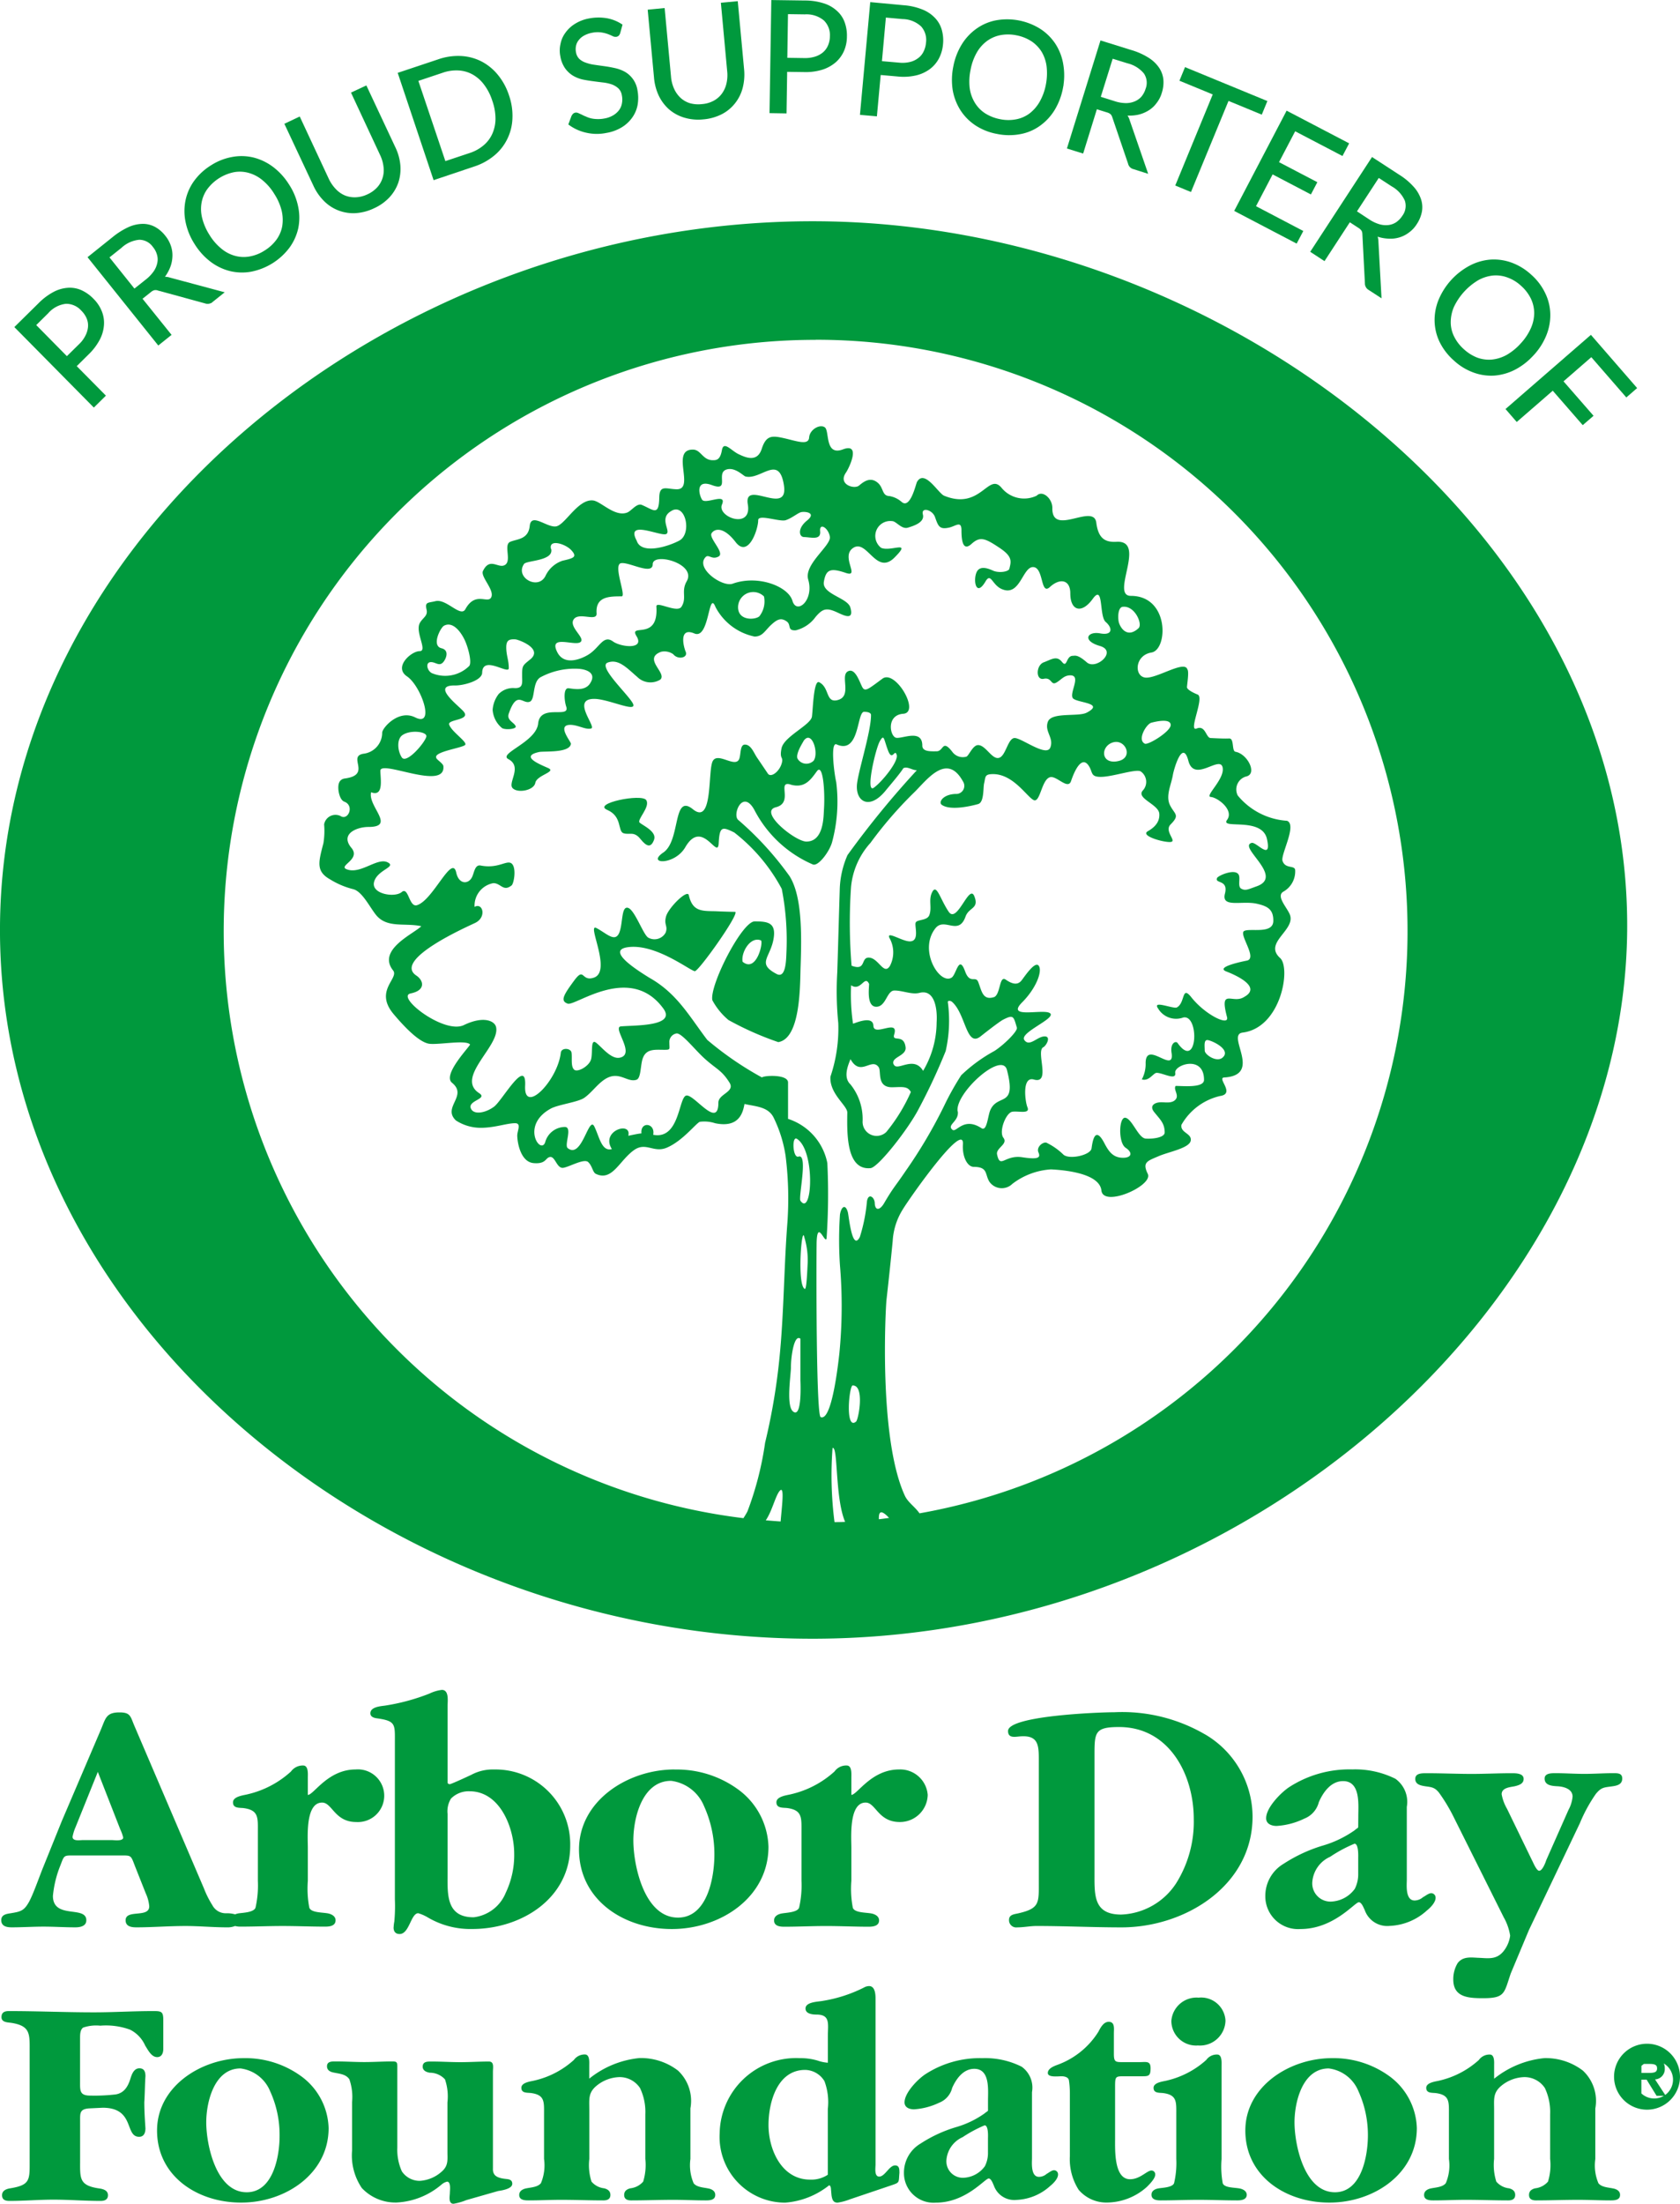 <svg xmlns="http://www.w3.org/2000/svg" width="88.378" height="115.907" viewBox="0 0 88.378 115.907"><g transform="translate(-649.672 -1470.897)"><g transform="translate(649.672 1470.952)"><path d="M418.705,629.524l1.169-2.9,1.176,3.01a2.477,2.477,0,0,1,.159.439c0,.209-.465.139-.588.139h-1.545c-.16,0-.531.07-.531-.176A2.382,2.382,0,0,1,418.705,629.524Zm-3.359,5.276c.552,0,1.12-.037,1.671-.037s1.12.037,1.671.037c.246,0,.581-.053.581-.372,0-.791-1.757-.033-1.757-1.283a5.678,5.678,0,0,1,.392-1.6c.216-.561.163-.525.784-.525h2.326c.638,0,.585-.037.821.578l.565,1.425a2,2,0,0,1,.179.671c0,.631-1.243.14-1.243.734,0,.335.316.372.565.372.854,0,1.7-.07,2.595-.07.711,0,1.425.07,2.169.07a1.057,1.057,0,0,0,.429-.07,1.1,1.1,0,0,0,.3.033c.748,0,1.455-.033,2.2-.033s1.492.033,2.239.033c.233,0,.548-.033.548-.335,0-.226-.233-.333-.425-.366-.319-.053-.87-.037-.957-.3a5.332,5.332,0,0,1-.077-1.408V630.61c0-.541-.139-2.372.751-2.372.532,0,.658,1.023,1.794,1.023a1.386,1.386,0,1,0-.033-2.764c-1.459,0-2.206,1.339-2.512,1.339v-.917c0-.176.04-.631-.246-.631a.766.766,0,0,0-.641.316,5.083,5.083,0,0,1-2.289,1.2c-.2.053-.761.106-.761.422,0,.3.282.282.531.3.831.1.777.508.777,1.249v2.581a5.319,5.319,0,0,1-.123,1.408c-.086.249-.638.266-.887.3a.845.845,0,0,0-.186.053,1.556,1.556,0,0,0-.468-.057.793.793,0,0,1-.728-.422,5.115,5.115,0,0,1-.448-.894l-3.658-8.548c-.209-.495-.2-.7-.781-.7-.711,0-.728.315-.977.9l-2.06,4.82L417,631.637c-.2.488-.515,1.405-.747,1.827-.266.475-.445.508-.96.595-.233.036-.5.073-.5.369C414.8,634.747,415.081,634.8,415.347,634.8Z" transform="translate(-414.728 -533.489)" fill="#00993d"/><path d="M424.7,632.777v-3.116a1.28,1.28,0,0,1,.179-.807,1.306,1.306,0,0,1,.977-.385c1.618,0,2.349,1.95,2.349,3.285a4.592,4.592,0,0,1-.448,2.06,2.08,2.08,0,0,1-1.684,1.282C424.6,635.1,424.7,633.847,424.7,632.777Zm-2.841,2.847c0,.209.09.352.319.352.515,0,.588-1.093.98-1.093a2.181,2.181,0,0,1,.515.229,4.414,4.414,0,0,0,2.329.6c2.575,0,5.149-1.6,5.149-4.379a3.93,3.93,0,0,0-4-4.01,2.39,2.39,0,0,0-1.206.282c-.07.033-1.05.492-1.136.492-.036,0-.109-.033-.109-.086v-4.03c0-.246.09-.844-.3-.844a2.047,2.047,0,0,0-.651.193,10.876,10.876,0,0,1-2.349.635c-.249.033-.761.07-.761.405,0,.193.209.246.352.263,1,.14.937.316.937,1.286v8.229a8.75,8.75,0,0,1-.03,1.179A1.837,1.837,0,0,0,421.863,635.624Z" transform="translate(-401.155 -534.314)" fill="#00993d"/><path d="M429.149,632.187c-1.777,0-2.346-2.764-2.346-4.06,0-1.179.465-3.133,1.987-3.133a2.163,2.163,0,0,1,1.728,1.322,6.115,6.115,0,0,1,.548,2.565C431.066,630.04,430.711,632.187,429.149,632.187Zm-.179-7.791c-2.452,0-5.026,1.638-5.026,4.206,0,2.638,2.326,4.186,4.884,4.186,2.575,0,5.083-1.674,5.083-4.329a3.872,3.872,0,0,0-1.638-3.043A5.469,5.469,0,0,0,428.97,624.4Z" transform="translate(-393.485 -531.388)" fill="#00993d"/><path d="M435.115,625.878a1.45,1.45,0,0,0-1.508-1.336c-1.458,0-2.2,1.336-2.508,1.336v-.914c0-.179.04-.631-.246-.631a.753.753,0,0,0-.638.312,5.105,5.105,0,0,1-2.292,1.2c-.2.053-.767.106-.767.422,0,.3.286.282.535.3.834.1.784.508.784,1.246V630.4a5.243,5.243,0,0,1-.126,1.412c-.09.242-.638.259-.887.3-.213.033-.429.14-.429.369,0,.3.306.332.531.332.751,0,1.459-.037,2.206-.037s1.492.037,2.239.037c.229,0,.548-.037.548-.332,0-.229-.229-.336-.425-.369-.319-.053-.87-.037-.957-.3a5.246,5.246,0,0,1-.076-1.412v-1.741c0-.545-.14-2.376.751-2.376.532,0,.655,1.023,1.794,1.023A1.46,1.46,0,0,0,435.115,625.878Z" transform="translate(-386.312 -531.534)" fill="#00993d"/><path d="M439.584,632.48a3.613,3.613,0,0,1-2.894,1.651c-1.475,0-1.405-1.037-1.405-2.213v-6.172c0-1.2.016-1.478,1.292-1.478,2.635,0,3.93,2.495,3.93,4.837A6.085,6.085,0,0,1,439.584,632.48Zm1.512-7.827a8.658,8.658,0,0,0-4.764-1.163c-.781,0-5.595.179-5.595.987,0,.405.392.3.655.282,1.013-.07.963.545.963,1.442v6.139c0,1.176.07,1.459-1.066,1.724-.233.053-.5.066-.5.349a.378.378,0,0,0,.429.392c.335,0,.694-.073,1.013-.073,1.495,0,2.987.073,4.475.073,3.359,0,6.894-2.2,6.894-5.827A5.038,5.038,0,0,0,441.1,624.653Z" transform="translate(-377.708 -533.492)" fill="#00993d"/><path d="M439.7,629.037v.847a1.693,1.693,0,0,1-.18.791,1.625,1.625,0,0,1-1.276.671.959.959,0,0,1-.96-1.023,1.588,1.588,0,0,1,.94-1.335,7.3,7.3,0,0,1,1.282-.688C439.73,628.3,439.7,628.987,439.7,629.037Zm0-1.615c0,.053-.07.066-.193.176a5.673,5.673,0,0,1-1.691.808,7.968,7.968,0,0,0-2.04.95,1.96,1.96,0,0,0-.963,1.708,1.724,1.724,0,0,0,1.85,1.724c1.754,0,2.857-1.409,3.07-1.409.159,0,.272.352.306.4a1.254,1.254,0,0,0,1.316.844,3.088,3.088,0,0,0,1.954-.807c.176-.139.462-.422.462-.668a.235.235,0,0,0-.229-.246c-.143,0-.322.16-.432.209a.686.686,0,0,1-.442.176c-.5,0-.412-.827-.412-1.09v-3.834a1.493,1.493,0,0,0-.6-1.478,4.763,4.763,0,0,0-2.269-.492,5.835,5.835,0,0,0-3.322.934c-.425.282-1.209,1.07-1.209,1.634,0,.3.286.405.551.405a3.85,3.85,0,0,0,1.458-.385,1.262,1.262,0,0,0,.764-.867c.229-.525.638-1.106,1.276-1.106.924,0,.8,1.233.8,1.831Z" transform="translate(-368.25 -531.388)" fill="#00993d"/><path d="M440.472,634.165c-.376-.02-.784-.073-1.053.282a1.637,1.637,0,0,0-.229.86c0,.934.784.984,1.568.984,1.169,0,1.1-.266,1.455-1.3l.957-2.286,2.684-5.628a8.005,8.005,0,0,1,.834-1.528c.3-.369.445-.339.89-.405.249-.036.5-.106.5-.405,0-.283-.229-.283-.462-.283-.518,0-1.013.037-1.528.037s-1.013-.037-1.525-.037c-.216,0-.568,0-.568.283,0,.369.405.389.671.405.339.017.8.14.8.545a1.816,1.816,0,0,1-.216.7l-1.169,2.641c-.037.123-.2.558-.372.558-.146,0-.322-.452-.372-.538l-1.316-2.714a2.347,2.347,0,0,1-.286-.771c0-.355.462-.372.691-.422.213-.053.465-.126.465-.385,0-.3-.409-.3-.641-.3-.694,0-1.4.037-2.08.037-.781,0-1.6-.037-2.379-.037-.266,0-.6,0-.6.3s.3.349.515.385c.342.05.5.05.731.336a8.919,8.919,0,0,1,.781,1.3l2.628,5.262a2.835,2.835,0,0,1,.336.96,1.648,1.648,0,0,1-.372.847C441.429,634.288,441,634.182,440.472,634.165Z" transform="translate(-362.739 -531.253)" fill="#00993d"/><path d="M418.934,629.644c0-.176,0-.445.163-.558a2.131,2.131,0,0,1,.9-.1,3.7,3.7,0,0,1,1.565.209,1.708,1.708,0,0,1,.8.844c.146.222.322.6.628.6.242,0,.322-.219.322-.428v-1.528c0-.449-.11-.465-.531-.465-1.03,0-2.09.066-3.12.066-1.478,0-2.993-.066-4.472-.066-.226,0-.389.066-.389.319,0,.273.309.273.515.3,1.03.163.967.591.967,1.548v5.671c0,1.034.047,1.306-1.01,1.482-.2.03-.442.109-.442.365,0,.236.166.3.392.3.771,0,1.545-.067,2.312-.067.841,0,1.641.067,2.478.067.213,0,.389-.067.389-.3,0-.286-.306-.336-.518-.365-1.01-.16-.947-.542-.947-1.482v-2.04c0-.428-.033-.651.5-.681l.688-.033c1.708,0,1.143,1.528,1.917,1.528.272,0,.332-.239.332-.449-.03-.445-.06-.924-.06-1.369.03-.448.03-.924.06-1.369,0-.226-.06-.415-.319-.415-.289,0-.4.322-.465.525-.126.415-.322.767-.771.847a9.479,9.479,0,0,1-1.352.063c-.565,0-.532-.272-.532-.748Z" transform="translate(-414.722 -522.503)" fill="#00993d"/><path d="M421.976,636.019c-1.608,0-2.126-2.5-2.126-3.678,0-1.066.422-2.834,1.8-2.834a1.945,1.945,0,0,1,1.558,1.193,5.513,5.513,0,0,1,.5,2.329C423.714,634.076,423.392,636.019,421.976,636.019Zm2.831-6.129a4.987,4.987,0,0,0-2.993-.924c-2.219,0-4.552,1.482-4.552,3.807,0,2.389,2.106,3.79,4.425,3.79s4.6-1.511,4.6-3.917A3.494,3.494,0,0,0,424.807,629.89Z" transform="translate(-409 -520.775)" fill="#00993d"/><path d="M429.4,635.2c-.452-.047-.741-.143-.721-.558v-5.083c0-.222.076-.538-.213-.538-.5,0-1,.033-1.5.033s-1-.033-1.5-.033c-.209,0-.482-.017-.482.269,0,.209.193.289.372.319a1.082,1.082,0,0,1,.8.349,2.766,2.766,0,0,1,.13,1.212v2.611c0,.382.05.684-.242.973a1.906,1.906,0,0,1-1.206.542,1.127,1.127,0,0,1-.95-.5,2.767,2.767,0,0,1-.239-1.242v-4.282c0-.222-.046-.256-.256-.256-.5,0-.987.033-1.482.033s-.98-.033-1.479-.033c-.209,0-.482-.017-.482.256,0,.223.193.3.369.332.306.063.625.083.807.349a2.834,2.834,0,0,1,.143,1.2V633.7a3.062,3.062,0,0,0,.512,1.973,2.435,2.435,0,0,0,1.821.764,3.954,3.954,0,0,0,2.366-.94.7.7,0,0,1,.3-.159c.213,0,.146.478.146.575,0,.173-.1.588.193.588a3.07,3.07,0,0,0,.674-.193l1.674-.478c.193-.03.741-.11.741-.379C429.7,635.262,429.555,635.215,429.4,635.2Z" transform="translate(-402.748 -520.652)" fill="#00993d"/><path d="M432.925,635.949c-.242-.05-.6-.063-.757-.273A2.42,2.42,0,0,1,432,634.4v-2.661a2.181,2.181,0,0,0-.658-1.99,3.2,3.2,0,0,0-2.023-.655,4.985,4.985,0,0,0-2.641,1.083v-.7c0-.159.033-.571-.226-.571a.693.693,0,0,0-.581.286,4.633,4.633,0,0,1-2.073,1.083c-.176.047-.691.093-.691.382,0,.273.256.256.482.273.758.093.711.458.711,1.126V634.4a2.421,2.421,0,0,1-.163,1.272c-.163.209-.515.223-.761.273-.169.03-.382.123-.382.349,0,.273.289.286.5.286.581,0,1.126-.03,1.708-.03.738,0,1.478.03,2.219.03.176,0,.369-.046.369-.286,0-.209-.143-.3-.322-.349a1.021,1.021,0,0,1-.671-.352,2.822,2.822,0,0,1-.116-1.193v-2.6c0-.538-.063-.874.369-1.239a1.983,1.983,0,0,1,1.206-.465,1.283,1.283,0,0,1,1.093.575,2.915,2.915,0,0,1,.279,1.382V634.4a2.993,2.993,0,0,1-.113,1.193,1.052,1.052,0,0,1-.678.352c-.179.046-.322.139-.322.349,0,.239.189.286.372.286.741,0,1.479-.03,2.219-.03.578,0,1.126.03,1.7.03.206,0,.5-.013.5-.286C433.31,636.072,433.1,635.979,432.925,635.949Z" transform="translate(-395.68 -520.908)" fill="#00993d"/><path d="M431.861,634.29v3.458a1.568,1.568,0,0,1-.934.256c-1.495,0-2.186-1.578-2.186-2.87,0-1.176.452-2.9,1.93-2.9a1.214,1.214,0,0,1,1.013.591A3.153,3.153,0,0,1,431.861,634.29Zm3.538,2.967c-.306,0-.532.588-.834.588-.272,0-.193-.478-.193-.638v-8.714c0-.223-.02-.668-.339-.668a.567.567,0,0,0-.276.08,7.439,7.439,0,0,1-2.169.7c-.226.046-.9.046-.9.4,0,.286.372.319.581.319.737,0,.595.508.595,1.113v1.419a1.993,1.993,0,0,1-.532-.11,3.15,3.15,0,0,0-.947-.13,4.021,4.021,0,0,0-4.213,3.95,3.457,3.457,0,0,0,3.442,3.651,4.228,4.228,0,0,0,2.312-.911c.08,0,.1.143.1.189l.03.336c.033.209.08.386.319.386a3.046,3.046,0,0,0,.648-.176l2.173-.734c.462-.159.385-.129.432-.654C435.625,637.493,435.642,637.257,435.4,637.257Z" transform="translate(-388.313 -523.425)" fill="#00993d"/><path d="M433.51,633.169v.767a1.524,1.524,0,0,1-.163.714,1.462,1.462,0,0,1-1.156.608.865.865,0,0,1-.867-.924,1.442,1.442,0,0,1,.854-1.213,6.776,6.776,0,0,1,1.156-.621C433.546,632.5,433.51,633.122,433.51,633.169Zm3.475,1.691c-.126,0-.289.143-.385.19a.623.623,0,0,1-.405.159c-.445,0-.369-.747-.369-.983v-3.472a1.352,1.352,0,0,0-.545-1.339,4.279,4.279,0,0,0-2.06-.449,5.267,5.267,0,0,0-3.007.847c-.385.253-1.093.967-1.093,1.478,0,.272.256.366.5.366a3.574,3.574,0,0,0,1.319-.346,1.127,1.127,0,0,0,.688-.784c.213-.478.585-1,1.163-1,.837,0,.721,1.116.721,1.655v.528c0,.05-.063.06-.176.159a4.968,4.968,0,0,1-1.525.731,7.152,7.152,0,0,0-1.851.861,1.776,1.776,0,0,0-.87,1.545,1.559,1.559,0,0,0,1.671,1.561c1.591,0,2.588-1.272,2.787-1.272.143,0,.239.316.269.365a1.139,1.139,0,0,0,1.193.761,2.8,2.8,0,0,0,1.771-.731c.159-.126.415-.382.415-.6A.215.215,0,0,0,436.985,634.86Z" transform="translate(-381.537 -520.775)" fill="#00993d"/><path d="M436.822,636.211c-.243,0-.595.459-1.13.459-.851,0-.787-1.558-.787-2.149v-2.645c0-.634,0-.621.531-.621h.791c.429,0,.545.017.545-.425,0-.4-.239-.319-.578-.319h-.837c-.419,0-.515.013-.515-.432v-1.1c0-.222.063-.588-.272-.588-.276,0-.435.316-.545.525a4.253,4.253,0,0,1-2.143,1.734c-.18.066-.515.189-.515.432s.515.173.724.173c.163,0,.355.05.385.209a4.511,4.511,0,0,1,.05.668v3.329a2.993,2.993,0,0,0,.465,1.768,1.921,1.921,0,0,0,1.482.668,3.19,3.19,0,0,0,2.09-.811c.13-.126.452-.445.452-.651A.2.2,0,0,0,436.822,636.211Z" transform="translate(-376.245 -522.111)" fill="#00993d"/><path d="M437.628,635.949c-.292-.05-.787-.033-.87-.273a4.9,4.9,0,0,1-.06-1.272V629.48c0-.159.03-.571-.229-.571a.681.681,0,0,0-.578.286,4.68,4.68,0,0,1-2.077,1.083c-.176.047-.694.093-.694.382,0,.273.259.256.485.273.754.093.711.458.711,1.126V634.4a4.612,4.612,0,0,1-.116,1.272c-.08.223-.578.239-.8.273-.193.03-.389.123-.389.335,0,.269.276.3.482.3.681,0,1.325-.03,2-.03s1.355.03,2.03.03c.206,0,.5-.03.5-.3C438.014,636.072,437.8,635.979,437.628,635.949Z" transform="translate(-372.436 -520.908)" fill="#00993d"/><path d="M433.323,629.231a1.3,1.3,0,0,0,1.4,1.293,1.343,1.343,0,0,0,1.448-1.306,1.283,1.283,0,0,0-1.415-1.209A1.33,1.33,0,0,0,433.323,629.231Z" transform="translate(-371.703 -523)" fill="#00993d"/><path d="M439.208,636.019c-1.611,0-2.126-2.5-2.126-3.678,0-1.066.419-2.834,1.8-2.834a1.945,1.945,0,0,1,1.561,1.193,5.561,5.561,0,0,1,.5,2.329C440.942,634.076,440.62,636.019,439.208,636.019Zm2.831-6.129a4.994,4.994,0,0,0-2.993-.924c-2.219,0-4.551,1.482-4.551,3.807,0,2.389,2.106,3.79,4.422,3.79,2.332,0,4.6-1.511,4.6-3.917A3.507,3.507,0,0,0,442.039,629.89Z" transform="translate(-368.983 -520.775)" fill="#00993d"/><path d="M447.252,635.949c-.239-.05-.595-.063-.757-.273a2.387,2.387,0,0,1-.163-1.272v-2.661a2.179,2.179,0,0,0-.655-1.99,3.214,3.214,0,0,0-2.03-.655,4.983,4.983,0,0,0-2.638,1.083v-.7c0-.159.033-.571-.226-.571a.687.687,0,0,0-.578.286,4.649,4.649,0,0,1-2.073,1.083c-.179.047-.694.093-.694.382,0,.273.256.256.482.273.758.093.711.458.711,1.126V634.4a2.388,2.388,0,0,1-.163,1.272c-.159.209-.515.223-.758.273-.176.03-.385.123-.385.349,0,.273.289.286.5.286.578,0,1.123-.03,1.7-.03.741,0,1.482.03,2.223.03.176,0,.369-.046.369-.286,0-.209-.14-.3-.322-.349a1.021,1.021,0,0,1-.671-.352,2.878,2.878,0,0,1-.116-1.193v-2.6c0-.538-.063-.874.369-1.239a1.992,1.992,0,0,1,1.209-.465,1.286,1.286,0,0,1,1.093.575,2.954,2.954,0,0,1,.276,1.382V634.4a2.934,2.934,0,0,1-.113,1.193,1.045,1.045,0,0,1-.678.352c-.176.046-.319.139-.319.349,0,.239.189.286.369.286.741,0,1.482-.03,2.219-.03.578,0,1.126.03,1.7.03.209,0,.5-.013.5-.286C447.64,636.072,447.428,635.979,447.252,635.949Z" transform="translate(-362.409 -520.908)" fill="#00993d"/><path d="M442.07,628.738a1.734,1.734,0,1,0,1.731,1.727A1.735,1.735,0,0,0,442.07,628.738Zm.954,2.694-.535-.818a.542.542,0,0,0,.512-.581.529.529,0,0,0-.249-.472.977.977,0,0,0-.492-.1h-.89v2.016h.4v-.85h.276l.525.85h.382a.989.989,0,1,1,.07-.046Zm-.482-1.239c-.086.083-.289.08-.438.08h-.332V629.8h.438c.319,0,.385.086.385.229A.216.216,0,0,1,442.542,630.193Z" transform="translate(-355.424 -521.305)" fill="#00993d"/><path d="M457.691,606.119a31.1,31.1,0,0,1,5.455,61.723c-.219-.326-.6-.568-.764-.914-1.4-3.01-1.017-9.894-.973-10.309.116-1.03.226-2.057.326-3.086a3.5,3.5,0,0,1,.532-1.677c.379-.625,3.246-4.7,3.163-3.422-.043.654.236,1.189.575,1.186.758.006.571.388.82.784a.793.793,0,0,0,1.206.11,3.723,3.723,0,0,1,2.027-.761c.668.03,2.558.193,2.658,1.11s2.741-.256,2.439-.874-.027-.674.591-.94c.522-.222,1.6-.415,1.668-.807s-.558-.405-.488-.834a3.158,3.158,0,0,1,2.03-1.515c.827-.116-.189-.954.219-.974,2.06-.126.066-2.252.973-2.362,2.02-.256,2.545-3.392,1.97-3.92-.91-.817.87-1.482.5-2.312-.163-.375-.711-.937-.342-1.173a1.222,1.222,0,0,0,.631-1.162c-.056-.243-.515-.033-.664-.462-.11-.326.781-1.9.236-2.11a3.662,3.662,0,0,1-2.591-1.329.706.706,0,0,1,.438-1c.608-.123.09-1.183-.555-1.3-.213-.036-.053-.714-.339-.7s-.728-.013-.973-.023-.266-.694-.734-.5.432-1.634.053-1.787c-.153-.06-.561-.243-.561-.389.006-.163.12-.82.02-.937-.149-.5-1.651.521-2.229.432s-.535-1.173.339-1.316.954-2.98-1.083-2.98c-1.1,0,.86-2.934-.754-2.844-.578.033-.954-.153-1.063-1-.13-1.063-2.339.754-2.312-.771.007-.508-.525-.967-.824-.654a1.532,1.532,0,0,1-1.844-.409c-.7-.854-1.093,1.2-3.023.412-.309-.123-1.033-1.422-1.429-.727-.06.1-.346,1.448-.807,1.053a1.308,1.308,0,0,0-.645-.309c-.412-.01-.289-.462-.648-.728-.375-.282-.7-.033-.95.176s-1.123-.057-.688-.681c.166-.243.811-1.588-.156-1.223s-.7-.957-.95-1.153-.8.1-.831.531-.661.183-1.309.037c-.628-.14-.947-.176-1.183.555s-.844.462-1.226.279-.781-.718-.87-.206-.286.532-.492.528c-.525-.01-.611-.552-1.026-.558-1.209-.02.126,2.1-.861,2.086-.551-.01-.907-.256-.917.438-.017.993-.3.648-.907.389-.272-.123-.552.312-.787.4-.648.239-1.369-.585-1.781-.638-.791-.1-1.472,1.276-1.947,1.362s-1.316-.748-1.392-.023-.674.681-1.03.837.086.977-.263,1.209-.8-.435-1.166.322c-.146.3.608.987.438,1.375s-.831-.339-1.366.638c-.249.448-.993-.562-1.568-.425-.409.1-.565.033-.472.445.08.335-.193.415-.352.7-.269.479.429,1.485-.013,1.485s-1.389.84-.661,1.329,1.512,2.694.429,2.156c-.874-.439-1.731.551-1.738.8a1.112,1.112,0,0,1-.987,1.11c-.86.143.455,1.106-.967,1.3-.352.043-.359.365-.352.542s.087.592.312.678c.555.209.2,1.023-.2.754a.606.606,0,0,0-.86.442,4.021,4.021,0,0,1-.037.987c-.259,1-.409,1.482.359,1.91a4.255,4.255,0,0,0,1.2.508c.478.113.87.937,1.209,1.359.582.714,1.515.4,2.382.591-.4.4-2.345,1.239-1.485,2.326.332.419-1.017,1.06.03,2.3.661.784,1.412,1.528,1.917,1.561.561.043,1.877-.213,2.1.03.05.05-1.478,1.588-.947,2.017.851.694-.532,1.286.206,1.983a2.4,2.4,0,0,0,1.365.385c.708-.013,1.3-.236,1.741-.242.359,0,.113.4.12.664.007.362.176,1.375.86,1.435s.611-.3.877-.322.349.631.694.568,1.083-.5,1.3-.3.233.531.4.618c.867.419,1.236-.7,2.013-1.249.625-.442,1.03.166,1.721-.126.844-.356,1.548-1.3,1.744-1.362a1.834,1.834,0,0,1,.8.076c1.279.266,1.465-.581,1.545-1.013.634.143,1.286.143,1.561.777a6.891,6.891,0,0,1,.6,1.947,18.019,18.019,0,0,1,.083,3.688c-.186,2.518-.173,5.06-.472,7.564a32.747,32.747,0,0,1-.688,3.841,16.873,16.873,0,0,1-.927,3.608c-.073.143-.149.259-.213.359a31.1,31.1,0,0,1,3.794-61.972Zm-1.851,62.151c-.262-.017-.525-.04-.781-.06.339-.492.512-1.309.741-1.558C456.06,666.37,455.9,667.51,455.841,668.27Zm.542-8.116c0-.538.166-1.761.5-1.495v2.189c0,.05.1,1.993-.375,1.648C456.113,662.214,456.383,660.57,456.383,660.154Zm.88-5.445c-.04.844-.077,1.366-.153,1.329-.415-.2-.16-3.429-.023-2.721A4.155,4.155,0,0,1,457.263,654.709Zm-.382-3.312c-.106-.216.405-2.442-.083-2.322-.322.149-.382-1.106-.1-.93C457.675,648.763,457.509,652.287,456.881,651.4Zm4.581,16.6.086.086c-.183.023-.356.05-.538.07C461,667.842,461.054,667.6,461.462,667.995Zm-1.831-6.88c.645-.017.309,1.787.179,1.9C459.223,663.506,459.442,661.128,459.632,661.114Zm-1.06,3.292c.3-.146.123,2.621.664,3.883-.189.01-.372.01-.558.013A19.176,19.176,0,0,1,458.572,664.407Zm-4.728-25.571c-.1-.468.392-1.359.963-1.129C454.941,637.809,454.572,639.427,453.844,638.835Zm3.2-11.611c.429-.631.824.618.538,1.027a.537.537,0,0,1-.851-.106C456.612,627.889,457.05,627.238,457.047,627.224Zm-.684,2.286c.748.216,1.063-.252,1.389-.7s.432,1.08.375,1.977c-.027.392,0,1.721-.927,1.721-.578,0-2.545-1.571-1.6-1.807S455.618,629.291,456.362,629.51Zm4.389.163c-.465.342.083-2.043.312-2.442s.2-.13.429.482.352-.116.458.233S461.17,629.371,460.751,629.673Zm13.093-9.511c.631-.076,1.056.907.83,1.123-.531.495-.9.1-1.03-.279C473.575,620.8,473.562,620.191,473.844,620.162Zm-.3,8.126c-.887.143-.864-.821-.2-1S474.432,628.148,473.548,628.288Zm-10.854,17.405a9.121,9.121,0,0,1-1.286,2.09.737.737,0,0,1-1.246-.578,2.913,2.913,0,0,0-.638-1.924c-.422-.392-.093-1.083,0-1.329.528.953,1.106-.11,1.482.422.153.216-.12,1.063.711,1.056C462.233,645.424,462.528,645.36,462.695,645.693Zm-.9-1.459c-.173-.4.688-.435.628-.91-.093-.738-.727-.239-.6-.668.266-.864-1.073.139-1.093-.458s-1.053-.09-1.073-.116a10.553,10.553,0,0,1-.1-2.016c.518.352.711-.575.947-.07,0,.2-.146,1.2.376,1.2s.551-.854.957-.854c.445,0,.91.229,1.319.123.8-.206.947.841.9,1.562a5.049,5.049,0,0,1-.711,2.541C462.844,643.736,461.964,644.63,461.794,644.234Zm3.365,2.462c-.146-.943,2.329-3.189,2.594-2.179.525,2.013-.472,1.229-.867,2.1-.14.292-.176,1.163-.475.963-.934-.608-1.312.242-1.518.09C464.548,647.414,465.239,647.234,465.16,646.7Zm14-2.894c-.282.4-1-.07-1-.3s-.063-.585.163-.552S479.439,643.4,479.16,643.8Zm-3.82-17.541c.252-.07,1-.239,1.03.1s-1.176,1.08-1.359,1C474.578,627.161,475.083,626.331,475.339,626.261Zm-.435,3.558c-.376.415.814.721.864,1.216.023.266-.057.621-.6.927-.432.242.831.6,1.193.568s-.352-.561,0-.92c.512-.515.213-.525-.03-1.017s.07-1.08.153-1.595c.047-.276.505-1.914.814-.738s1.648-.3,1.8.342c.14.608-.973,1.535-.618,1.561s1.236.684.854,1.206,1.841-.189,2.1,1.01-.562.123-.811.2c-.727.213,1.731,1.761.276,2.279-.492.179-.6.243-.817.129s-.017-.578-.153-.761c-.213-.3-1.07.076-1.123.2-.133.312.611.063.415.824s.887.355,1.668.525c.555.126.894.286.877.923-.027.695-1.239.349-1.535.515s.718,1.425.15,1.555c-.077.016-1.741.332-1.073.578.405.156,1.91.8.917,1.339-.6.385-1.309-.515-.894,1.053.133.5-1.136-.106-1.874-1.036-.522-.661-.312.282-.761.528-.176.1-1.332-.412-.987.063a1.1,1.1,0,0,0,1.322.468c.86-.176.757,2.834-.3,1.342-.1-.136-.4.01-.316.525.169,1.136-1.352-.7-1.365.525a1.71,1.71,0,0,1-.2.864c.392.113.6-.345.784-.345.326,0,1.037.425.973,0s1.515-.96,1.515.369c0,.435-1.093.319-1.492.319-.133.183.183.472.007.7s-.518.159-.767.159c-.339,0-.635.176-.379.505.309.392.561.588.561,1.083,0,.269-.618.349-1,.322s-.7-1.01-1.056-1.093-.4,1.309,0,1.575.306.528-.13.528c-.535,0-.761-.332-1-.794-.488-.913-.611-.053-.661.3s-1.146.6-1.472.336a3.372,3.372,0,0,0-.907-.638c-.209-.04-.525.246-.419.5s.09.412-.844.269-1.163.638-1.329-.153c-.066-.339.591-.535.335-.87s.136-1.326.472-1.372.947.136.791-.236c-.12-.289-.3-1.638.336-1.458.927.262.086-1.488.5-1.7.149-.069.429-.568.07-.568-.389,0-.8.578-1.07.189s1.661-1.126,1.362-1.4-2.376.326-1.478-.578c.754-.757,1.076-1.654.874-1.927s-.767.608-.92.794c-.2.229-.469.176-.814-.063s-.269.741-.6.913c-.625.209-.668-.342-.851-.794-.14-.346-.435.143-.691-.562-.332-.91-.455.193-.714.342-.631.372-1.751-1.452-.844-2.6.475-.6,1.216.425,1.585-.618.18-.5.731-.4.459-1.073s-.9,1.479-1.346.821-.628-1.472-.857-1.053-.007.824-.163,1.232c-.12.309-.664.21-.721.405s.219.974-.306.974c-.4,0-1.239-.571-1.073-.186a1.547,1.547,0,0,1,.03,1.475c-.319.512-.585-.379-1.076-.432s-.139.728-.943.422a27.567,27.567,0,0,1-.03-4.119,4,4,0,0,1,1.023-2.339,21.3,21.3,0,0,1,2.272-2.628c.664-.634,1.731-2.169,2.591-.611a.425.425,0,0,1-.319.664c-.708-.006-.987.432-.794.572.452.322,1.545.066,1.917-.04.319-.093.256-.844.312-1.083.083-.342.01-.492.472-.492,1.056,0,1.768,1.176,2.126,1.362s.419-1.09.877-1.2c.342-.086.94.688,1.1.2.206-.611.568-1.316.917-.817.249.355.07.615.688.6s1.787-.425,2.053-.289A.667.667,0,0,1,474.9,629.819Zm-20.193-9.143c-.226.169-1,.213-1.093-.375a.8.8,0,0,1,1.355-.684A1.264,1.264,0,0,1,454.711,620.677Zm2.355-4.183c.346,0,.91.193.861-.3s.448-.17.512.292-1.375,1.442-1.14,2.243c.322,1.093-.611,1.867-.83,1.116s-1.8-1.379-3.14-.9c-.552.2-1.99-.821-1.425-1.4.163-.166.326.163.678-.027s-.532-.973-.365-1.226.634-.352,1.262.465c.665.864,1.189-.658,1.189-1.15,0-.335,1.13.1,1.445,0s.618-.365.8-.419.857.007.326.435S456.821,616.494,457.067,616.494Zm-4.133-3.525c.469-.222.957.313,1.066.339.814.2,1.768-1.2,2.023.465s-2.133-.352-1.9,1-1.638.668-1.359.01-.88.03-1.053-.262-.336-1.08.531-.757C453.16,614.108,452.472,613.192,452.934,612.969Zm-2.8,2.13c.731-.369,1.05,1.226.385,1.581-.581.312-2.007.758-2.243,0-.608-1.136,1.262-.206,1.552-.345S449.376,615.477,450.137,615.1Zm-2.754,2.8c.3-.222,1.738.671,1.741.023s2.325-.04,1.787.9c-.306.531.023.874-.276,1.339-.233.352-1.342-.336-1.319-.01.126,1.851-1.482.837-1.043,1.558s-.831.572-1.239.276c-.531-.382-.711.368-1.349.724-.329.19-1.2.568-1.575-.146-.5-.967.884-.329,1.2-.538s-.618-.788-.345-1.2,1.239.149,1.206-.319c-.063-.884.651-.894,1.319-.894C447.721,619.613,447.084,618.119,447.383,617.9Zm-3.611-.777c-.136-.545.761-.279,1.076.07s.123.412-.465.545a1.525,1.525,0,0,0-.9.8c-.385.774-1.624.08-1.126-.631C442.486,617.72,443.914,617.756,443.771,617.122ZM438,622.344c-.542-.13-.053-1.083.129-1.183.518-.279.977.455,1.143.867s.322,1.063.189,1.246a1.8,1.8,0,0,1-1.914.4c-.3-.09-.438-.625-.073-.6.236.013.422.239.628-.01C438.26,622.866,438.413,622.444,438,622.344Zm-2.07,4.581c.415-.312,1.332-.2,1.273.066-.073.319-1.05,1.462-1.292,1.093C435.682,627.733,435.645,627.142,435.928,626.926Zm12.591,20.933c-.193.02-.365.06-.694.126.193-.787-1.478-.266-.864.7-.535.146-.651-.625-.917-1.176-.3-.638-.648,1.731-1.405,1.126-.2-.156.272-1.116-.156-1.113a1.084,1.084,0,0,0-1.033.814c-.246.664-1.3-.907.3-1.781.392-.212,1.425-.335,1.757-.564.475-.326.847-.977,1.415-1.126.552-.139.914.315,1.336.173.246-.083.2-.8.336-1.146.189-.495.645-.428,1.12-.428.349,0,.272-.023.272-.375a.453.453,0,0,1,.362-.482c.262-.067.96.834,1.472,1.3.631.578.91.611,1.332,1.289.3.492-.588.581-.588,1.05,0,1.422-1.286-.469-1.691-.375s-.342,2.332-1.738,2.063C449.26,647.311,448.452,647.211,448.519,647.859Zm6.339-2.94a17.241,17.241,0,0,1-2.88-1.977c-.94-1.236-1.585-2.445-3.036-3.262-.744-.459-2.425-1.538-.983-1.628s3.159,1.282,3.369,1.276,2.345-3.007,2.123-3.12c-.206,0-.608-.013-1.056-.033-.721-.01-1.186.006-1.382-.824-.043-.382-1.07.631-1.2,1.093s.116.5-.027.864a.667.667,0,0,1-.907.259c-.263-.14-.711-1.465-1.07-1.569s-.262.831-.459,1.309c-.223.531-.661.037-1.2-.246s.837,2.279-.136,2.608c-.674.229-.482-.6-1.04.159s-.741,1.066-.336,1.209,3.286-2.129,5.03.256c.7.954-1.535.874-2.233.94-.468.046.784,1.445-.037,1.641-.455.116-.94-.522-1.256-.774s-.179.485-.272.854-.724.724-.9.548-.093-.588-.13-.884c-.03-.246-.532-.286-.565,0-.173,1.485-1.953,3.286-1.877,1.741s-1.2.768-1.631,1.093-1.053.452-1.216.113c-.213-.438.91-.508.429-.82-1.273-.827,1.11-2.482.89-3.475-.07-.322-.655-.608-1.694-.106s-3.608-1.5-2.8-1.664.684-.685.3-.94c-1.273-.841,2.747-2.6,3.09-2.768.628-.3.4-1.09-.027-.844a1.2,1.2,0,0,1,.987-1.249c.4,0,.525.475.967.113.123-.13.252-.92,0-1.14s-.694.286-1.635.1c-.306-.063-.342.386-.452.608-.186.385-.691.4-.831-.229-.216-1.02-1.219,1.458-2.07,1.708-.419.12-.438-1-.8-.691s-1.628.106-1.452-.539,1.219-.784.7-1.03-1.346.581-2.05.4.7-.505.156-1.156c-.611-.731.276-1.1.9-1.1,1.455,0-.047-1.083.136-1.824.684.259.488-.721.488-1.136.02-.584,3.435,1.08,3.315-.236-.01-.143-.375-.356-.375-.439-.159-.332,1.442-.525,1.528-.691s-.741-.7-.85-1.06c-.086-.289,1.183-.212.747-.7-.3-.335-1.7-1.379-.435-1.355.448.007,1.418-.256,1.425-.671.023-.947,1.4.123,1.4-.239,0-.435-.133-.661-.133-1.1,0-.4.189-.428.482-.415.149.01,1.478.482.781,1.053-.415.336-.428.329-.428.857,0,.382.076.688-.435.651a1.063,1.063,0,0,0-.8.316,1.529,1.529,0,0,0-.316.831,1.361,1.361,0,0,0,.5.963c.206.106.754.043.714-.093-.067-.21-.485-.309-.369-.664.429-1.249.728-.5,1.1-.631.322-.11.11-1.083.615-1.312a3.781,3.781,0,0,1,1.96-.422c.345.02,1,.186.595.784-.266.389-.821.276-1.116.239s-.229.668-.13.96c.226.668-1.366-.169-1.475.894-.1.983-2.123,1.578-1.565,1.874.751.4-.037,1.233.216,1.519s1.123.136,1.2-.273,1.123-.575.681-.774-1.522-.621-.482-.847c.259-.056,1.6.067,1.674-.428.017-.11-.771-1-.033-1,.409,0,.817.276,1.1.189s-1.07-1.555.156-1.555c.711,0,2.09.668,2.066.329s-1.927-2.02-1.359-2.236,1.01.279,1.561.754a.987.987,0,0,0,1.209.14c.382-.345-.947-1.1.046-1.465a.8.8,0,0,1,.638.13c.242.306.787.189.654-.13s-.352-1.305.455-.963.734-2.342,1.113-1.389a3.009,3.009,0,0,0,2.053,1.552c.442,0,.558-.339.91-.648.319-.286.505-.335.774-.153s.01.5.488.472a1.829,1.829,0,0,0,1.043-.708c.362-.422.558-.5,1.13-.236.392.183.9.432.694-.259-.143-.508-1.5-.7-1.392-1.346s.339-.747,1.146-.472-.309-.874.412-1.322,1.2,1.475,2.156.518-.189-.289-.7-.512a.787.787,0,0,1,.581-1.405c.206,0,.495.442.82.345s.9-.286.794-.694.5-.256.638.136c.17.478.229.664.734.555.356-.076.658-.392.658.14s.073,1.129.528.717.711-.306,1.508.229c.664.451.575.7.482,1.083-.037.133-.462.226-.8.116-.1-.03-.7-.376-.91.036s-.053,1.372.452.518c.292-.5.342.17.86.392.967.425,1.09-1.179,1.655-1.156s.369,1.518.88,1.046,1.07-.4,1.07.336c0,.923.6,1.1,1.189.279.575-.791.319.924.674,1.226s.389.725-.292.6-.963.388-.017.661-.2,1.289-.688.861-.618-.342-.734-.342c-.365,0-.289.671-.568.322s-.548-.133-.96.02-.435.96,0,.867.362.379.671.193c.256-.149.389-.369.711-.375.648-.017-.109,1.006.176,1.229s1.655.233.7.734c-.442.229-1.844-.043-2.04.475s.329.841.126,1.359-1.528-.518-1.884-.5-.455.963-.827,1.046-.7-.7-1.106-.674c-.272.024-.475.572-.6.608a.683.683,0,0,1-.751-.272c-.528-.664-.432-.01-.817-.01-.292,0-.748.033-.748-.3,0-.88-1.02-.365-1.362-.409s-.555-1.2.359-1.265-.415-2.346-1.093-1.847-.88.681-1.023.505-.375-1.12-.8-.887.262,1.329-.561,1.515c-.611.136-.392-.661-.943-.944-.289-.149-.326,1.352-.382,1.8s-1.472,1.05-1.6,1.671.13.409,0,.824-.561.741-.721.508c-.193-.286-.382-.568-.575-.85-.166-.249-.312-.674-.631-.674-.256,0-.209.465-.289.724-.179.565-1.123-.356-1.4.136s.03,3.412-1.046,2.541-.635,1.648-1.555,2.273.591.688,1.153-.276c.894-1.545,1.711.7,1.757-.206s.186-.88.817-.571A9.281,9.281,0,0,1,455.9,635a14.074,14.074,0,0,1,.246,3.352c-.017.488-.05,1.379-.525,1.119-1.01-.535-.375-.821-.173-1.738.206-.96-.262-1.023-.973-1.023-.668,0-2.385,3.372-2.226,4.146a3.552,3.552,0,0,0,.847,1.04,16.169,16.169,0,0,0,2.621,1.163c1.169-.189,1.143-2.93,1.173-3.927.06-1.728.086-3.734-.578-4.8a16.687,16.687,0,0,0-2.7-2.957c-.329-.262.223-1.651.844-.535a6.242,6.242,0,0,0,3.076,2.874c.279.123.864-.654,1.01-1.153a8.181,8.181,0,0,0,.223-3.176c-.116-.5-.312-2.133.02-1.984,1.223.545,1.056-1.714,1.448-1.714.169,0,.362.04.362.166.01.893-.734,3.139-.744,3.741-.023.854.7,1.246,1.522.226.189-.233.787-.927.92-1.166.223-.113.459.106.714.106a47.9,47.9,0,0,0-3.648,4.462,4.806,4.806,0,0,0-.409,1.837c-.046,1.445-.083,2.894-.13,4.335a16.832,16.832,0,0,0,.053,2.658,7.921,7.921,0,0,1-.412,2.824c-.06.9.884,1.511.887,1.884-.017,1.116-.053,3.05,1.223,2.927.405-.04,1.993-2.066,2.538-3.126a31.406,31.406,0,0,0,1.415-3.033,7.23,7.23,0,0,0,.113-2.568c-.02-.09.143-.09.219-.02.731.634.748,2.432,1.512,1.81,0,0,.957-.761,1.183-.874.548-.279.542-.17.718.422.05.193-.711.93-1.186,1.229a8.138,8.138,0,0,0-1.741,1.272,14.744,14.744,0,0,0-.907,1.625,25.571,25.571,0,0,1-2.033,3.435c-.558.827-.611.807-1.11,1.658-.229.4-.485.422-.5.007-.01-.313-.332-.548-.409-.1a8.842,8.842,0,0,1-.375,1.884c-.405.784-.575-1.086-.631-1.3-.123-.451-.342-.309-.415.12a19.915,19.915,0,0,0,0,2.674,25.509,25.509,0,0,1-.033,4.645c-.05.435-.389,3.594-.983,3.332-.236-.11-.229-7.674-.213-9.086s.442.02.525-.309a34.1,34.1,0,0,0,.04-3.963,3.063,3.063,0,0,0-2.067-2.325v-1.914C456.23,644.736,454.941,644.812,454.858,644.918Zm2.714,29.518c22.777-.033,42.644-17.737,42.8-37.275.159-20.584-21-37.252-42.8-37.275-22.392-.023-42.8,16.691-42.8,37.275S435.047,674.467,457.572,674.436Z" transform="translate(-414.775 -588.305)" fill="#00993d"/><path d="M426.2,610.318c-.163-.149.578-.83.346-1.186s-2.854.173-2.053.515.545,1.12.854,1.226.551-.123.89.3.561.478.721.046S426.364,610.465,426.2,610.318Z" transform="translate(-392.551 -567.107)" fill="#00993d"/><path d="M416.254,601.759a3.223,3.223,0,0,1,.774-.585,1.816,1.816,0,0,1,.744-.216,1.451,1.451,0,0,1,.681.12,2.034,2.034,0,0,1,.621.442,1.879,1.879,0,0,1,.422.631,1.566,1.566,0,0,1,.113.708,1.884,1.884,0,0,1-.216.751,3,3,0,0,1-.571.754l-.668.661,1.535,1.551-.558.551-4.106-4.156Zm2.13,2.156a1.682,1.682,0,0,0,.359-.485,1.272,1.272,0,0,0,.136-.482,1.008,1.008,0,0,0-.08-.462,1.307,1.307,0,0,0-.286-.415,1.121,1.121,0,0,0-.854-.379,1.511,1.511,0,0,0-.967.512l-.668.661,1.688,1.711Z" transform="translate(-414.194 -585.823)" fill="#00993d"/><path d="M418.384,603.915a1.682,1.682,0,0,0,.359-.485,1.272,1.272,0,0,0,.136-.482,1.008,1.008,0,0,0-.08-.462,1.307,1.307,0,0,0-.286-.415,1.121,1.121,0,0,0-.854-.379,1.511,1.511,0,0,0-.967.512l-.668.661,1.688,1.711Zm-2.13-2.156a3.223,3.223,0,0,1,.774-.585,1.816,1.816,0,0,1,.744-.216,1.451,1.451,0,0,1,.681.12,2.034,2.034,0,0,1,.621.442,1.879,1.879,0,0,1,.422.631,1.566,1.566,0,0,1,.113.708,1.884,1.884,0,0,1-.216.751,3,3,0,0,1-.571.754l-.668.661,1.535,1.551-.558.551-4.106-4.156Z" transform="translate(-414.194 -585.823)" fill="#00993d"/><path d="M418.384,603.915a1.682,1.682,0,0,0,.359-.485,1.272,1.272,0,0,0,.136-.482,1.008,1.008,0,0,0-.08-.462,1.307,1.307,0,0,0-.286-.415,1.121,1.121,0,0,0-.854-.379,1.511,1.511,0,0,0-.967.512l-.668.661,1.688,1.711Zm-2.13-2.156a3.223,3.223,0,0,1,.774-.585,1.816,1.816,0,0,1,.744-.216,1.451,1.451,0,0,1,.681.12,2.034,2.034,0,0,1,.621.442,1.879,1.879,0,0,1,.422.631,1.566,1.566,0,0,1,.113.708,1.884,1.884,0,0,1-.216.751,3,3,0,0,1-.571.754l-.668.661,1.535,1.551-.558.551-4.106-4.156Z" transform="translate(-414.194 -585.823)" fill="none" stroke="#00993d" stroke-width="0.108"/><path d="M423.207,603.512l-.548.439a.348.348,0,0,1-.352.07l-2.488-.681a.409.409,0,0,0-.206-.016.527.527,0,0,0-.216.12l-.472.375,1.528,1.9-.615.492-3.654-4.561,1.289-1.033a3.834,3.834,0,0,1,.817-.511,1.833,1.833,0,0,1,.724-.163,1.3,1.3,0,0,1,.624.156,1.691,1.691,0,0,1,.515.445,1.627,1.627,0,0,1,.286.511,1.452,1.452,0,0,1,.08.555,1.667,1.667,0,0,1-.123.568,2.238,2.238,0,0,1-.332.558.758.758,0,0,1,.362.03Zm-3.99-.661a2.083,2.083,0,0,0,.422-.445,1.248,1.248,0,0,0,.193-.462.909.909,0,0,0-.02-.452,1.13,1.13,0,0,0-.223-.421.934.934,0,0,0-.761-.4,1.646,1.646,0,0,0-.967.435l-.674.538,1.379,1.724Z" transform="translate(-411.503 -588.17)" fill="#00993d"/><path d="M419.217,602.851a2.083,2.083,0,0,0,.422-.445,1.248,1.248,0,0,0,.193-.462.909.909,0,0,0-.02-.452,1.13,1.13,0,0,0-.223-.421.934.934,0,0,0-.761-.4,1.646,1.646,0,0,0-.967.435l-.674.538,1.379,1.724Zm3.99.661-.548.439a.348.348,0,0,1-.352.07l-2.488-.681a.409.409,0,0,0-.206-.016.527.527,0,0,0-.216.12l-.472.375,1.528,1.9-.615.492-3.654-4.561,1.289-1.033a3.834,3.834,0,0,1,.817-.511,1.833,1.833,0,0,1,.724-.163,1.3,1.3,0,0,1,.624.156,1.691,1.691,0,0,1,.515.445,1.627,1.627,0,0,1,.286.511,1.452,1.452,0,0,1,.08.555,1.667,1.667,0,0,1-.123.568,2.238,2.238,0,0,1-.332.558.758.758,0,0,1,.362.03Z" transform="translate(-411.503 -588.17)" fill="#00993d"/><path d="M419.217,602.851a2.083,2.083,0,0,0,.422-.445,1.248,1.248,0,0,0,.193-.462.909.909,0,0,0-.02-.452,1.13,1.13,0,0,0-.223-.421.934.934,0,0,0-.761-.4,1.646,1.646,0,0,0-.967.435l-.674.538,1.379,1.724Zm3.99.661-.548.439a.348.348,0,0,1-.352.07l-2.488-.681a.409.409,0,0,0-.206-.016.527.527,0,0,0-.216.12l-.472.375,1.528,1.9-.615.492-3.654-4.561,1.289-1.033a3.834,3.834,0,0,1,.817-.511,1.833,1.833,0,0,1,.724-.163,1.3,1.3,0,0,1,.624.156,1.691,1.691,0,0,1,.515.445,1.627,1.627,0,0,1,.286.511,1.452,1.452,0,0,1,.08.555,1.667,1.667,0,0,1-.123.568,2.238,2.238,0,0,1-.332.558.758.758,0,0,1,.362.03Z" transform="translate(-411.503 -588.17)" fill="none" stroke="#00993d" stroke-width="0.108"/><path d="M423.116,600.348a3.275,3.275,0,0,1,.465,1.133,2.732,2.732,0,0,1,.007,1.113,2.689,2.689,0,0,1-.449,1,3.261,3.261,0,0,1-1.993,1.249,2.646,2.646,0,0,1-1.1-.036,2.786,2.786,0,0,1-1-.488,3.4,3.4,0,0,1-.817-.911,3.343,3.343,0,0,1-.462-1.129,2.752,2.752,0,0,1-.006-1.116,2.618,2.618,0,0,1,.442-1.007,3.081,3.081,0,0,1,.877-.81,3.006,3.006,0,0,1,1.113-.435,2.621,2.621,0,0,1,1.1.037,2.855,2.855,0,0,1,1,.488A3.389,3.389,0,0,1,423.116,600.348Zm-.688.432a2.881,2.881,0,0,0-.638-.741,2,2,0,0,0-.734-.389,1.78,1.78,0,0,0-.794-.043,2.386,2.386,0,0,0-1.448.91,1.8,1.8,0,0,0-.312.734,1.982,1.982,0,0,0,.03.834,3.057,3.057,0,0,0,.389.9,2.871,2.871,0,0,0,.638.738,1.933,1.933,0,0,0,.737.389,1.773,1.773,0,0,0,.794.036,2.189,2.189,0,0,0,.807-.319,2.233,2.233,0,0,0,.641-.588,1.787,1.787,0,0,0,.312-.727,2.176,2.176,0,0,0-.03-.837A2.968,2.968,0,0,0,422.429,600.78Z" transform="translate(-407.951 -590.661)" fill="#00993d"/><path d="M422.429,600.78a2.881,2.881,0,0,0-.638-.741,2,2,0,0,0-.734-.389,1.78,1.78,0,0,0-.794-.043,2.386,2.386,0,0,0-1.448.91,1.8,1.8,0,0,0-.312.734,1.982,1.982,0,0,0,.03.834,3.057,3.057,0,0,0,.389.9,2.871,2.871,0,0,0,.638.738,1.933,1.933,0,0,0,.737.389,1.773,1.773,0,0,0,.794.036,2.189,2.189,0,0,0,.807-.319,2.233,2.233,0,0,0,.641-.588,1.787,1.787,0,0,0,.312-.727,2.176,2.176,0,0,0-.03-.837A2.968,2.968,0,0,0,422.429,600.78Zm.688-.432a3.275,3.275,0,0,1,.465,1.133,2.732,2.732,0,0,1,.007,1.113,2.689,2.689,0,0,1-.449,1,3.261,3.261,0,0,1-1.993,1.249,2.646,2.646,0,0,1-1.1-.036,2.786,2.786,0,0,1-1-.488,3.4,3.4,0,0,1-.817-.911,3.343,3.343,0,0,1-.462-1.129,2.752,2.752,0,0,1-.006-1.116,2.618,2.618,0,0,1,.442-1.007,3.081,3.081,0,0,1,.877-.81,3.006,3.006,0,0,1,1.113-.435,2.621,2.621,0,0,1,1.1.037,2.855,2.855,0,0,1,1,.488A3.389,3.389,0,0,1,423.116,600.348Z" transform="translate(-407.951 -590.661)" fill="#00993d"/><path d="M422.429,600.78a2.881,2.881,0,0,0-.638-.741,2,2,0,0,0-.734-.389,1.78,1.78,0,0,0-.794-.043,2.386,2.386,0,0,0-1.448.91,1.8,1.8,0,0,0-.312.734,1.982,1.982,0,0,0,.03.834,3.057,3.057,0,0,0,.389.9,2.871,2.871,0,0,0,.638.738,1.933,1.933,0,0,0,.737.389,1.773,1.773,0,0,0,.794.036,2.189,2.189,0,0,0,.807-.319,2.233,2.233,0,0,0,.641-.588,1.787,1.787,0,0,0,.312-.727,2.176,2.176,0,0,0-.03-.837A2.968,2.968,0,0,0,422.429,600.78Zm.688-.432a3.275,3.275,0,0,1,.465,1.133,2.732,2.732,0,0,1,.007,1.113,2.689,2.689,0,0,1-.449,1,3.261,3.261,0,0,1-1.993,1.249,2.646,2.646,0,0,1-1.1-.036,2.786,2.786,0,0,1-1-.488,3.4,3.4,0,0,1-.817-.911,3.343,3.343,0,0,1-.462-1.129,2.752,2.752,0,0,1-.006-1.116,2.618,2.618,0,0,1,.442-1.007,3.081,3.081,0,0,1,.877-.81,3.006,3.006,0,0,1,1.113-.435,2.621,2.621,0,0,1,1.1.037,2.855,2.855,0,0,1,1,.488A3.389,3.389,0,0,1,423.116,600.348Z" transform="translate(-407.951 -590.661)" fill="none" stroke="#00993d" stroke-width="0.108"/><path d="M423.621,603.464a1.625,1.625,0,0,0,.535-.385,1.347,1.347,0,0,0,.292-.518,1.393,1.393,0,0,0,.05-.6,2.007,2.007,0,0,0-.193-.654l-1.5-3.216.711-.332,1.508,3.216a2.694,2.694,0,0,1,.253.917,2.254,2.254,0,0,1-.1.874,2.138,2.138,0,0,1-.452.761,2.474,2.474,0,0,1-.8.571,2.579,2.579,0,0,1-.957.253,2.12,2.12,0,0,1-1.615-.621,2.692,2.692,0,0,1-.541-.777L419.3,599.73l.711-.336,1.5,3.216a2.068,2.068,0,0,0,.382.562,1.473,1.473,0,0,0,.5.352,1.434,1.434,0,0,0,.585.1A1.62,1.62,0,0,0,423.621,603.464Z" transform="translate(-404.269 -593.249)" fill="#00993d"/><path d="M423.621,603.464a1.625,1.625,0,0,0,.535-.385,1.347,1.347,0,0,0,.292-.518,1.393,1.393,0,0,0,.05-.6,2.007,2.007,0,0,0-.193-.654l-1.5-3.216.711-.332,1.508,3.216a2.694,2.694,0,0,1,.253.917,2.254,2.254,0,0,1-.1.874,2.138,2.138,0,0,1-.452.761,2.474,2.474,0,0,1-.8.571,2.579,2.579,0,0,1-.957.253,2.12,2.12,0,0,1-1.615-.621,2.692,2.692,0,0,1-.541-.777L419.3,599.73l.711-.336,1.5,3.216a2.068,2.068,0,0,0,.382.562,1.473,1.473,0,0,0,.5.352,1.434,1.434,0,0,0,.585.1A1.62,1.62,0,0,0,423.621,603.464Z" transform="translate(-404.269 -593.249)" fill="#00993d"/><path d="M423.621,603.464a1.625,1.625,0,0,0,.535-.385,1.347,1.347,0,0,0,.292-.518,1.393,1.393,0,0,0,.05-.6,2.007,2.007,0,0,0-.193-.654l-1.5-3.216.711-.332,1.508,3.216a2.694,2.694,0,0,1,.253.917,2.254,2.254,0,0,1-.1.874,2.138,2.138,0,0,1-.452.761,2.474,2.474,0,0,1-.8.571,2.579,2.579,0,0,1-.957.253,2.12,2.12,0,0,1-1.615-.621,2.692,2.692,0,0,1-.541-.777L419.3,599.73l.711-.336,1.5,3.216a2.068,2.068,0,0,0,.382.562,1.473,1.473,0,0,0,.5.352,1.434,1.434,0,0,0,.585.1A1.62,1.62,0,0,0,423.621,603.464Z" transform="translate(-404.269 -593.249)" fill="none" stroke="#00993d" stroke-width="0.108"/><path d="M426.827,599.321a3.2,3.2,0,0,1,.179,1.2,2.6,2.6,0,0,1-.266,1.06,2.553,2.553,0,0,1-.674.854,3.145,3.145,0,0,1-1.053.571l-2.066.694-1.854-5.541,2.07-.691a3.12,3.12,0,0,1,1.183-.176,2.607,2.607,0,0,1,1.053.276,2.693,2.693,0,0,1,.847.688A3.244,3.244,0,0,1,426.827,599.321Zm-.774.256a2.888,2.888,0,0,0-.442-.864,1.992,1.992,0,0,0-.624-.552,1.774,1.774,0,0,0-.761-.216,2.212,2.212,0,0,0-.861.126l-1.322.442,1.455,4.322,1.316-.439a2.23,2.23,0,0,0,.764-.419,1.754,1.754,0,0,0,.475-.631,2,2,0,0,0,.169-.811A2.889,2.889,0,0,0,426.053,599.577Z" transform="translate(-400.103 -594.348)" fill="#00993d"/><path d="M426.053,599.577a2.888,2.888,0,0,0-.442-.864,1.992,1.992,0,0,0-.624-.552,1.774,1.774,0,0,0-.761-.216,2.212,2.212,0,0,0-.861.126l-1.322.442,1.455,4.322,1.316-.439a2.23,2.23,0,0,0,.764-.419,1.754,1.754,0,0,0,.475-.631,2,2,0,0,0,.169-.811A2.889,2.889,0,0,0,426.053,599.577Zm.774-.256a3.2,3.2,0,0,1,.179,1.2,2.6,2.6,0,0,1-.266,1.06,2.553,2.553,0,0,1-.674.854,3.145,3.145,0,0,1-1.053.571l-2.066.694-1.854-5.541,2.07-.691a3.12,3.12,0,0,1,1.183-.176,2.607,2.607,0,0,1,1.053.276,2.693,2.693,0,0,1,.847.688A3.244,3.244,0,0,1,426.827,599.321Z" transform="translate(-400.103 -594.348)" fill="#00993d"/><path d="M426.053,599.577a2.888,2.888,0,0,0-.442-.864,1.992,1.992,0,0,0-.624-.552,1.774,1.774,0,0,0-.761-.216,2.212,2.212,0,0,0-.861.126l-1.322.442,1.455,4.322,1.316-.439a2.23,2.23,0,0,0,.764-.419,1.754,1.754,0,0,0,.475-.631,2,2,0,0,0,.169-.811A2.889,2.889,0,0,0,426.053,599.577Zm.774-.256a3.2,3.2,0,0,1,.179,1.2,2.6,2.6,0,0,1-.266,1.06,2.553,2.553,0,0,1-.674.854,3.145,3.145,0,0,1-1.053.571l-2.066.694-1.854-5.541,2.07-.691a3.12,3.12,0,0,1,1.183-.176,2.607,2.607,0,0,1,1.053.276,2.693,2.693,0,0,1,.847.688A3.244,3.244,0,0,1,426.827,599.321Z" transform="translate(-400.103 -594.348)" fill="none" stroke="#00993d" stroke-width="0.108"/><path d="M426.726,597.425a.284.284,0,0,1-.06.109.189.189,0,0,1-.1.047.286.286,0,0,1-.173-.037q-.1-.05-.259-.11a1.8,1.8,0,0,0-.362-.086,1.519,1.519,0,0,0-.482.02,1.429,1.429,0,0,0-.448.16.948.948,0,0,0-.292.252.742.742,0,0,0-.149.319.9.9,0,0,0,0,.365.678.678,0,0,0,.193.375,1,1,0,0,0,.365.209,2.207,2.207,0,0,0,.475.113c.176.027.355.05.538.076s.362.06.542.1a1.891,1.891,0,0,1,.5.193,1.295,1.295,0,0,1,.621.933,2.1,2.1,0,0,1,.007.734,1.605,1.605,0,0,1-.269.645,1.784,1.784,0,0,1-.532.5,2.214,2.214,0,0,1-.787.292,2.452,2.452,0,0,1-1.056-.01,2.349,2.349,0,0,1-.884-.4l.153-.409a.6.6,0,0,1,.063-.09.2.2,0,0,1,.1-.05.224.224,0,0,1,.123.02l.169.076c.066.033.136.07.216.1a1.587,1.587,0,0,0,.276.1,1.672,1.672,0,0,0,.336.043,1.719,1.719,0,0,0,.4-.03,1.4,1.4,0,0,0,.478-.169,1.128,1.128,0,0,0,.326-.283.894.894,0,0,0,.166-.375,1.121,1.121,0,0,0,0-.445.709.709,0,0,0-.2-.405,1.1,1.1,0,0,0-.362-.219,2.249,2.249,0,0,0-.479-.106c-.176-.02-.352-.043-.531-.067s-.366-.053-.542-.09a1.72,1.72,0,0,1-.495-.2,1.384,1.384,0,0,1-.392-.372,1.524,1.524,0,0,1-.239-.618,1.458,1.458,0,0,1,.01-.611,1.394,1.394,0,0,1,.249-.571,1.658,1.658,0,0,1,.488-.455,2.032,2.032,0,0,1,.734-.279,2.583,2.583,0,0,1,.9-.01,2.032,2.032,0,0,1,.777.309Z" transform="translate(-394.152 -595.753)" fill="#00993d"/><path d="M426.726,597.425a.284.284,0,0,1-.06.109.189.189,0,0,1-.1.047.286.286,0,0,1-.173-.037q-.1-.05-.259-.11a1.8,1.8,0,0,0-.362-.086,1.519,1.519,0,0,0-.482.02,1.429,1.429,0,0,0-.448.16.948.948,0,0,0-.292.252.742.742,0,0,0-.149.319.9.9,0,0,0,0,.365.678.678,0,0,0,.193.375,1,1,0,0,0,.365.209,2.207,2.207,0,0,0,.475.113c.176.027.355.05.538.076s.362.06.542.1a1.891,1.891,0,0,1,.5.193,1.295,1.295,0,0,1,.621.933,2.1,2.1,0,0,1,.007.734,1.605,1.605,0,0,1-.269.645,1.784,1.784,0,0,1-.532.5,2.214,2.214,0,0,1-.787.292,2.452,2.452,0,0,1-1.056-.01,2.349,2.349,0,0,1-.884-.4l.153-.409a.6.6,0,0,1,.063-.09.2.2,0,0,1,.1-.05.224.224,0,0,1,.123.02l.169.076c.066.033.136.07.216.1a1.587,1.587,0,0,0,.276.1,1.672,1.672,0,0,0,.336.043,1.719,1.719,0,0,0,.4-.03,1.4,1.4,0,0,0,.478-.169,1.128,1.128,0,0,0,.326-.283.894.894,0,0,0,.166-.375,1.121,1.121,0,0,0,0-.445.709.709,0,0,0-.2-.405,1.1,1.1,0,0,0-.362-.219,2.249,2.249,0,0,0-.479-.106c-.176-.02-.352-.043-.531-.067s-.366-.053-.542-.09a1.72,1.72,0,0,1-.495-.2,1.384,1.384,0,0,1-.392-.372,1.524,1.524,0,0,1-.239-.618,1.458,1.458,0,0,1,.01-.611,1.394,1.394,0,0,1,.249-.571,1.658,1.658,0,0,1,.488-.455,2.032,2.032,0,0,1,.734-.279,2.583,2.583,0,0,1,.9-.01,2.032,2.032,0,0,1,.777.309Z" transform="translate(-394.152 -595.753)" fill="#00993d"/><path d="M426.726,597.425a.284.284,0,0,1-.06.109.189.189,0,0,1-.1.047.286.286,0,0,1-.173-.037q-.1-.05-.259-.11a1.8,1.8,0,0,0-.362-.086,1.519,1.519,0,0,0-.482.02,1.429,1.429,0,0,0-.448.16.948.948,0,0,0-.292.252.742.742,0,0,0-.149.319.9.9,0,0,0,0,.365.678.678,0,0,0,.193.375,1,1,0,0,0,.365.209,2.207,2.207,0,0,0,.475.113c.176.027.355.05.538.076s.362.06.542.1a1.891,1.891,0,0,1,.5.193,1.295,1.295,0,0,1,.621.933,2.1,2.1,0,0,1,.007.734,1.605,1.605,0,0,1-.269.645,1.784,1.784,0,0,1-.532.5,2.214,2.214,0,0,1-.787.292,2.452,2.452,0,0,1-1.056-.01,2.349,2.349,0,0,1-.884-.4l.153-.409a.6.6,0,0,1,.063-.09.2.2,0,0,1,.1-.05.224.224,0,0,1,.123.02l.169.076c.066.033.136.07.216.1a1.587,1.587,0,0,0,.276.1,1.672,1.672,0,0,0,.336.043,1.719,1.719,0,0,0,.4-.03,1.4,1.4,0,0,0,.478-.169,1.128,1.128,0,0,0,.326-.283.894.894,0,0,0,.166-.375,1.121,1.121,0,0,0,0-.445.709.709,0,0,0-.2-.405,1.1,1.1,0,0,0-.362-.219,2.249,2.249,0,0,0-.479-.106c-.176-.02-.352-.043-.531-.067s-.366-.053-.542-.09a1.72,1.72,0,0,1-.495-.2,1.384,1.384,0,0,1-.392-.372,1.524,1.524,0,0,1-.239-.618,1.458,1.458,0,0,1,.01-.611,1.394,1.394,0,0,1,.249-.571,1.658,1.658,0,0,1,.488-.455,2.032,2.032,0,0,1,.734-.279,2.583,2.583,0,0,1,.9-.01,2.032,2.032,0,0,1,.777.309Z" transform="translate(-394.152 -595.753)" fill="none" stroke="#00993d" stroke-width="0.108"/><path d="M427.85,601.828a1.589,1.589,0,0,0,.634-.182,1.362,1.362,0,0,0,.448-.385,1.5,1.5,0,0,0,.252-.552,1.978,1.978,0,0,0,.04-.678l-.326-3.538.781-.073.329,3.538a2.773,2.773,0,0,1-.073.947,2.124,2.124,0,0,1-.392.791,2.068,2.068,0,0,1-.681.562,2.562,2.562,0,0,1-.954.266,2.493,2.493,0,0,1-.98-.09,2.124,2.124,0,0,1-.777-.422,2.233,2.233,0,0,1-.528-.7,2.723,2.723,0,0,1-.246-.92l-.329-3.535.784-.076.329,3.535a1.972,1.972,0,0,0,.163.661,1.55,1.55,0,0,0,.349.5,1.351,1.351,0,0,0,.515.3A1.707,1.707,0,0,0,427.85,601.828Z" transform="translate(-390.917 -596.354)" fill="#00993d"/><path d="M427.85,601.828a1.589,1.589,0,0,0,.634-.182,1.362,1.362,0,0,0,.448-.385,1.5,1.5,0,0,0,.252-.552,1.978,1.978,0,0,0,.04-.678l-.326-3.538.781-.073.329,3.538a2.773,2.773,0,0,1-.073.947,2.124,2.124,0,0,1-.392.791,2.068,2.068,0,0,1-.681.562,2.562,2.562,0,0,1-.954.266,2.493,2.493,0,0,1-.98-.09,2.124,2.124,0,0,1-.777-.422,2.233,2.233,0,0,1-.528-.7,2.723,2.723,0,0,1-.246-.92l-.329-3.535.784-.076.329,3.535a1.972,1.972,0,0,0,.163.661,1.55,1.55,0,0,0,.349.5,1.351,1.351,0,0,0,.515.3A1.707,1.707,0,0,0,427.85,601.828Z" transform="translate(-390.917 -596.354)" fill="#00993d"/><path d="M427.85,601.828a1.589,1.589,0,0,0,.634-.182,1.362,1.362,0,0,0,.448-.385,1.5,1.5,0,0,0,.252-.552,1.978,1.978,0,0,0,.04-.678l-.326-3.538.781-.073.329,3.538a2.773,2.773,0,0,1-.073.947,2.124,2.124,0,0,1-.392.791,2.068,2.068,0,0,1-.681.562,2.562,2.562,0,0,1-.954.266,2.493,2.493,0,0,1-.98-.09,2.124,2.124,0,0,1-.777-.422,2.233,2.233,0,0,1-.528-.7,2.723,2.723,0,0,1-.246-.92l-.329-3.535.784-.076.329,3.535a1.972,1.972,0,0,0,.163.661,1.55,1.55,0,0,0,.349.5,1.351,1.351,0,0,0,.515.3A1.707,1.707,0,0,0,427.85,601.828Z" transform="translate(-390.917 -596.354)" fill="none" stroke="#00993d" stroke-width="0.108"/><path d="M428.792,596.427a3.161,3.161,0,0,1,.96.143,1.769,1.769,0,0,1,.671.376,1.417,1.417,0,0,1,.4.578,1.984,1.984,0,0,1,.12.748,1.855,1.855,0,0,1-.153.741,1.646,1.646,0,0,1-.429.578,1.962,1.962,0,0,1-.684.372,2.934,2.934,0,0,1-.94.12l-.937-.013-.033,2.186-.787-.013.093-5.84Zm-.05,3.027a1.833,1.833,0,0,0,.6-.08,1.258,1.258,0,0,0,.442-.243,1.046,1.046,0,0,0,.272-.382,1.313,1.313,0,0,0,.1-.492,1.133,1.133,0,0,0-.336-.877,1.487,1.487,0,0,0-1.04-.332l-.937-.013-.036,2.405Z" transform="translate(-386.444 -596.4)" fill="#00993d"/><path d="M428.742,599.453a1.833,1.833,0,0,0,.6-.08,1.258,1.258,0,0,0,.442-.243,1.046,1.046,0,0,0,.272-.382,1.313,1.313,0,0,0,.1-.492,1.133,1.133,0,0,0-.336-.877,1.487,1.487,0,0,0-1.04-.332l-.937-.013-.036,2.405Zm.05-3.027a3.161,3.161,0,0,1,.96.143,1.769,1.769,0,0,1,.671.376,1.417,1.417,0,0,1,.4.578,1.984,1.984,0,0,1,.12.748,1.855,1.855,0,0,1-.153.741,1.646,1.646,0,0,1-.429.578,1.962,1.962,0,0,1-.684.372,2.934,2.934,0,0,1-.94.12l-.937-.013-.033,2.186-.787-.013.093-5.84Z" transform="translate(-386.444 -596.4)" fill="#00993d"/><path d="M428.742,599.453a1.833,1.833,0,0,0,.6-.08,1.258,1.258,0,0,0,.442-.243,1.046,1.046,0,0,0,.272-.382,1.313,1.313,0,0,0,.1-.492,1.133,1.133,0,0,0-.336-.877,1.487,1.487,0,0,0-1.04-.332l-.937-.013-.036,2.405Zm.05-3.027a3.161,3.161,0,0,1,.96.143,1.769,1.769,0,0,1,.671.376,1.417,1.417,0,0,1,.4.578,1.984,1.984,0,0,1,.12.748,1.855,1.855,0,0,1-.153.741,1.646,1.646,0,0,1-.429.578,1.962,1.962,0,0,1-.684.372,2.934,2.934,0,0,1-.94.12l-.937-.013-.033,2.186-.787-.013.093-5.84Z" transform="translate(-386.444 -596.4)" fill="none" stroke="#00993d" stroke-width="0.108"/><path d="M430.659,596.592a3.219,3.219,0,0,1,.947.216,1.8,1.8,0,0,1,.645.426,1.441,1.441,0,0,1,.349.6,2,2,0,0,1,.066.754,1.913,1.913,0,0,1-.213.731,1.633,1.633,0,0,1-.469.542,1.929,1.929,0,0,1-.714.319,2.889,2.889,0,0,1-.943.05l-.934-.083-.2,2.176-.784-.07.532-5.821Zm-.272,3.017a1.759,1.759,0,0,0,.6-.033,1.2,1.2,0,0,0,.455-.212.958.958,0,0,0,.3-.359,1.326,1.326,0,0,0,.136-.485,1.119,1.119,0,0,0-.266-.9,1.514,1.514,0,0,0-1.013-.409l-.934-.083-.216,2.4Z" transform="translate(-383.112 -596.317)" fill="#00993d"/><path d="M430.387,599.609a1.759,1.759,0,0,0,.6-.033,1.2,1.2,0,0,0,.455-.212.958.958,0,0,0,.3-.359,1.326,1.326,0,0,0,.136-.485,1.119,1.119,0,0,0-.266-.9,1.514,1.514,0,0,0-1.013-.409l-.934-.083-.216,2.4Zm.272-3.017a3.219,3.219,0,0,1,.947.216,1.8,1.8,0,0,1,.645.426,1.441,1.441,0,0,1,.349.6,2,2,0,0,1,.066.754,1.913,1.913,0,0,1-.213.731,1.633,1.633,0,0,1-.469.542,1.929,1.929,0,0,1-.714.319,2.889,2.889,0,0,1-.943.05l-.934-.083-.2,2.176-.784-.07.532-5.821Z" transform="translate(-383.112 -596.317)" fill="#00993d"/><path d="M430.387,599.609a1.759,1.759,0,0,0,.6-.033,1.2,1.2,0,0,0,.455-.212.958.958,0,0,0,.3-.359,1.326,1.326,0,0,0,.136-.485,1.119,1.119,0,0,0-.266-.9,1.514,1.514,0,0,0-1.013-.409l-.934-.083-.216,2.4Zm.272-3.017a3.219,3.219,0,0,1,.947.216,1.8,1.8,0,0,1,.645.426,1.441,1.441,0,0,1,.349.6,2,2,0,0,1,.066.754,1.913,1.913,0,0,1-.213.731,1.633,1.633,0,0,1-.469.542,1.929,1.929,0,0,1-.714.319,2.889,2.889,0,0,1-.943.05l-.934-.083-.2,2.176-.784-.07.532-5.821Z" transform="translate(-383.112 -596.317)" fill="none" stroke="#00993d" stroke-width="0.108"/><path d="M435.592,600.261a3.422,3.422,0,0,1-.435,1.14,2.8,2.8,0,0,1-.761.814,2.491,2.491,0,0,1-1.013.425,3.092,3.092,0,0,1-1.2-.013,3,3,0,0,1-1.11-.439,2.668,2.668,0,0,1-.774-.781,2.85,2.85,0,0,1-.4-1.036,3.458,3.458,0,0,1,.03-1.223,3.389,3.389,0,0,1,.438-1.146,2.771,2.771,0,0,1,.757-.811,2.573,2.573,0,0,1,1.01-.432,3.226,3.226,0,0,1,2.309.455,2.667,2.667,0,0,1,.774.781,2.763,2.763,0,0,1,.392,1.043A3.38,3.38,0,0,1,435.592,600.261Zm-.794-.159a3.179,3.179,0,0,0,.04-.977,2.047,2.047,0,0,0-.266-.787,1.867,1.867,0,0,0-.555-.575,2.27,2.27,0,0,0-.811-.322,2.242,2.242,0,0,0-.867-.007,1.839,1.839,0,0,0-.727.319,2.029,2.029,0,0,0-.551.628,2.928,2.928,0,0,0-.329.92,2.993,2.993,0,0,0-.046.977,2.034,2.034,0,0,0,.276.787,1.792,1.792,0,0,0,.555.575,2.312,2.312,0,0,0,.8.316,2.2,2.2,0,0,0,.87.01,1.767,1.767,0,0,0,.727-.316,2.113,2.113,0,0,0,.548-.628A2.978,2.978,0,0,0,434.8,600.1Z" transform="translate(-379.729 -595.69)" fill="#00993d"/><path d="M434.8,600.1a3.179,3.179,0,0,0,.04-.977,2.047,2.047,0,0,0-.266-.787,1.867,1.867,0,0,0-.555-.575,2.27,2.27,0,0,0-.811-.322,2.242,2.242,0,0,0-.867-.007,1.839,1.839,0,0,0-.727.319,2.029,2.029,0,0,0-.551.628,2.928,2.928,0,0,0-.329.92,2.993,2.993,0,0,0-.046.977,2.034,2.034,0,0,0,.276.787,1.792,1.792,0,0,0,.555.575,2.312,2.312,0,0,0,.8.316,2.2,2.2,0,0,0,.87.01,1.767,1.767,0,0,0,.727-.316,2.113,2.113,0,0,0,.548-.628A2.978,2.978,0,0,0,434.8,600.1Zm.794.159a3.422,3.422,0,0,1-.435,1.14,2.8,2.8,0,0,1-.761.814,2.491,2.491,0,0,1-1.013.425,3.092,3.092,0,0,1-1.2-.013,3,3,0,0,1-1.11-.439,2.668,2.668,0,0,1-.774-.781,2.85,2.85,0,0,1-.4-1.036,3.458,3.458,0,0,1,.03-1.223,3.389,3.389,0,0,1,.438-1.146,2.771,2.771,0,0,1,.757-.811,2.573,2.573,0,0,1,1.01-.432,3.226,3.226,0,0,1,2.309.455,2.667,2.667,0,0,1,.774.781,2.763,2.763,0,0,1,.392,1.043A3.38,3.38,0,0,1,435.592,600.261Z" transform="translate(-379.729 -595.69)" fill="#00993d"/><path d="M434.8,600.1a3.179,3.179,0,0,0,.04-.977,2.047,2.047,0,0,0-.266-.787,1.867,1.867,0,0,0-.555-.575,2.27,2.27,0,0,0-.811-.322,2.242,2.242,0,0,0-.867-.007,1.839,1.839,0,0,0-.727.319,2.029,2.029,0,0,0-.551.628,2.928,2.928,0,0,0-.329.92,2.993,2.993,0,0,0-.046.977,2.034,2.034,0,0,0,.276.787,1.792,1.792,0,0,0,.555.575,2.312,2.312,0,0,0,.8.316,2.2,2.2,0,0,0,.87.01,1.767,1.767,0,0,0,.727-.316,2.113,2.113,0,0,0,.548-.628A2.978,2.978,0,0,0,434.8,600.1Zm.794.159a3.422,3.422,0,0,1-.435,1.14,2.8,2.8,0,0,1-.761.814,2.491,2.491,0,0,1-1.013.425,3.092,3.092,0,0,1-1.2-.013,3,3,0,0,1-1.11-.439,2.668,2.668,0,0,1-.774-.781,2.85,2.85,0,0,1-.4-1.036,3.458,3.458,0,0,1,.03-1.223,3.389,3.389,0,0,1,.438-1.146,2.771,2.771,0,0,1,.757-.811,2.573,2.573,0,0,1,1.01-.432,3.226,3.226,0,0,1,2.309.455,2.667,2.667,0,0,1,.774.781,2.763,2.763,0,0,1,.392,1.043A3.38,3.38,0,0,1,435.592,600.261Z" transform="translate(-379.729 -595.69)" fill="none" stroke="#00993d" stroke-width="0.108"/><path d="M435.81,603.908l-.668-.213a.328.328,0,0,1-.252-.253L434.059,601a.458.458,0,0,0-.1-.179.548.548,0,0,0-.223-.113l-.575-.179-.721,2.329-.751-.233,1.734-5.581,1.578.492a3.5,3.5,0,0,1,.88.392,1.8,1.8,0,0,1,.538.505,1.312,1.312,0,0,1,.223.608,1.72,1.72,0,0,1-.08.674,1.539,1.539,0,0,1-.269.525,1.417,1.417,0,0,1-.409.376,1.721,1.721,0,0,1-.545.219,2.283,2.283,0,0,1-.648.033.764.764,0,0,1,.179.316Zm-1.681-3.681a1.987,1.987,0,0,0,.6.1,1.247,1.247,0,0,0,.492-.1,1.006,1.006,0,0,0,.366-.266,1.235,1.235,0,0,0,.223-.419.93.93,0,0,0-.093-.857,1.667,1.667,0,0,0-.9-.558l-.824-.256-.658,2.106Z" transform="translate(-375.495 -594.905)" fill="#00993d"/><path d="M434.129,600.227a1.987,1.987,0,0,0,.6.1,1.247,1.247,0,0,0,.492-.1,1.006,1.006,0,0,0,.366-.266,1.235,1.235,0,0,0,.223-.419.93.93,0,0,0-.093-.857,1.667,1.667,0,0,0-.9-.558l-.824-.256-.658,2.106Zm1.681,3.681-.668-.213a.328.328,0,0,1-.252-.253L434.059,601a.458.458,0,0,0-.1-.179.548.548,0,0,0-.223-.113l-.575-.179-.721,2.329-.751-.233,1.734-5.581,1.578.492a3.5,3.5,0,0,1,.88.392,1.8,1.8,0,0,1,.538.505,1.312,1.312,0,0,1,.223.608,1.72,1.72,0,0,1-.08.674,1.539,1.539,0,0,1-.269.525,1.417,1.417,0,0,1-.409.376,1.721,1.721,0,0,1-.545.219,2.283,2.283,0,0,1-.648.033.764.764,0,0,1,.179.316Z" transform="translate(-375.495 -594.905)" fill="#00993d"/><path d="M434.129,600.227a1.987,1.987,0,0,0,.6.1,1.247,1.247,0,0,0,.492-.1,1.006,1.006,0,0,0,.366-.266,1.235,1.235,0,0,0,.223-.419.93.93,0,0,0-.093-.857,1.667,1.667,0,0,0-.9-.558l-.824-.256-.658,2.106Zm1.681,3.681-.668-.213a.328.328,0,0,1-.252-.253L434.059,601a.458.458,0,0,0-.1-.179.548.548,0,0,0-.223-.113l-.575-.179-.721,2.329-.751-.233,1.734-5.581,1.578.492a3.5,3.5,0,0,1,.88.392,1.8,1.8,0,0,1,.538.505,1.312,1.312,0,0,1,.223.608,1.72,1.72,0,0,1-.08.674,1.539,1.539,0,0,1-.269.525,1.417,1.417,0,0,1-.409.376,1.721,1.721,0,0,1-.545.219,2.283,2.283,0,0,1-.648.033.764.764,0,0,1,.179.316Z" transform="translate(-375.495 -594.905)" fill="none" stroke="#00993d" stroke-width="0.108"/><path d="M437.858,599.826l-1.75-.722-1.975,4.791-.727-.3,1.972-4.791-1.752-.721.253-.615,4.232,1.743Z" transform="translate(-371.51 -593.922)" fill="#00993d"/><path d="M437.858,599.826l-1.75-.722-1.975,4.791-.727-.3,1.972-4.791-1.752-.721.253-.615,4.232,1.743Z" transform="translate(-371.51 -593.922)" fill="#00993d"/><path d="M437.858,599.826l-1.75-.722-1.975,4.791-.727-.3,1.972-4.791-1.752-.721.253-.615,4.232,1.743Z" transform="translate(-371.51 -593.922)" fill="none" stroke="#00993d" stroke-width="0.108"/><path d="M437.832,604.436l-.3.567-3.19-1.669,2.708-5.177,3.193,1.669-.3.57-2.489-1.3-.9,1.719,2.016,1.054-.288.549-2.014-1.054-.924,1.767Z" transform="translate(-369.343 -592.319)" fill="#00993d"/><path d="M437.832,604.436l-.3.567-3.19-1.669,2.708-5.177,3.193,1.669-.3.57-2.489-1.3-.9,1.719,2.016,1.054-.288.549-2.014-1.054-.924,1.767Z" transform="translate(-369.343 -592.319)" fill="#00993d"/><path d="M437.832,604.436l-.3.567-3.19-1.669,2.708-5.177,3.193,1.669-.3.57-2.489-1.3-.9,1.719,2.016,1.054-.288.549-2.014-1.054-.924,1.767Z" transform="translate(-369.343 -592.319)" fill="none" stroke="#00993d" stroke-width="0.108"/><path d="M439.162,606.143l-.588-.382a.344.344,0,0,1-.173-.312l-.133-2.578a.475.475,0,0,0-.047-.2.614.614,0,0,0-.183-.173l-.5-.325-1.332,2.043-.661-.432,3.193-4.894,1.382.9a3.431,3.431,0,0,1,.744.618,1.8,1.8,0,0,1,.379.631,1.285,1.285,0,0,1,.05.641,1.731,1.731,0,0,1-.262.635,1.539,1.539,0,0,1-.4.429,1.519,1.519,0,0,1-.5.252,1.572,1.572,0,0,1-.575.057,2.045,2.045,0,0,1-.635-.14.807.807,0,0,1,.083.352Zm-.615-4a2.037,2.037,0,0,0,.555.262,1.283,1.283,0,0,0,.5.04.991.991,0,0,0,.425-.159,1.242,1.242,0,0,0,.329-.342.928.928,0,0,0,.143-.85,1.664,1.664,0,0,0-.714-.781l-.724-.472-1.206,1.847Z" transform="translate(-366.545 -590.616)" fill="#00993d"/><path d="M438.547,602.147a2.037,2.037,0,0,0,.555.262,1.283,1.283,0,0,0,.5.04.991.991,0,0,0,.425-.159,1.242,1.242,0,0,0,.329-.342.928.928,0,0,0,.143-.85,1.664,1.664,0,0,0-.714-.781l-.724-.472-1.206,1.847Zm.615,4-.588-.382a.344.344,0,0,1-.173-.312l-.133-2.578a.475.475,0,0,0-.047-.2.614.614,0,0,0-.183-.173l-.5-.325-1.332,2.043-.661-.432,3.193-4.894,1.382.9a3.431,3.431,0,0,1,.744.618,1.8,1.8,0,0,1,.379.631,1.285,1.285,0,0,1,.05.641,1.731,1.731,0,0,1-.262.635,1.539,1.539,0,0,1-.4.429,1.519,1.519,0,0,1-.5.252,1.572,1.572,0,0,1-.575.057,2.045,2.045,0,0,1-.635-.14.807.807,0,0,1,.083.352Z" transform="translate(-366.545 -590.616)" fill="#00993d"/><path d="M438.547,602.147a2.037,2.037,0,0,0,.555.262,1.283,1.283,0,0,0,.5.04.991.991,0,0,0,.425-.159,1.242,1.242,0,0,0,.329-.342.928.928,0,0,0,.143-.85,1.664,1.664,0,0,0-.714-.781l-.724-.472-1.206,1.847Zm.615,4-.588-.382a.344.344,0,0,1-.173-.312l-.133-2.578a.475.475,0,0,0-.047-.2.614.614,0,0,0-.183-.173l-.5-.325-1.332,2.043-.661-.432,3.193-4.894,1.382.9a3.431,3.431,0,0,1,.744.618,1.8,1.8,0,0,1,.379.631,1.285,1.285,0,0,1,.05.641,1.731,1.731,0,0,1-.262.635,1.539,1.539,0,0,1-.4.429,1.519,1.519,0,0,1-.5.252,1.572,1.572,0,0,1-.575.057,2.045,2.045,0,0,1-.635-.14.807.807,0,0,1,.083.352Z" transform="translate(-366.545 -590.616)" fill="none" stroke="#00993d" stroke-width="0.108"/><path d="M442.628,605.447a3.4,3.4,0,0,1-.963.754,2.811,2.811,0,0,1-1.07.306,2.646,2.646,0,0,1-1.09-.163,2.989,2.989,0,0,1-1.013-.628,3.082,3.082,0,0,1-.727-.95,2.607,2.607,0,0,1-.256-1.066,2.754,2.754,0,0,1,.2-1.093,3.555,3.555,0,0,1,1.621-1.784,2.745,2.745,0,0,1,1.07-.309,2.667,2.667,0,0,1,1.086.156,3.046,3.046,0,0,1,1.02.628,2.983,2.983,0,0,1,.721.954,2.571,2.571,0,0,1,.259,1.07,2.754,2.754,0,0,1-.2,1.093A3.372,3.372,0,0,1,442.628,605.447Zm-.6-.545a2.962,2.962,0,0,0,.541-.814,2.04,2.04,0,0,0,.179-.814,1.845,1.845,0,0,0-.176-.777,2.232,2.232,0,0,0-.528-.694,2.14,2.14,0,0,0-.737-.452,1.8,1.8,0,0,0-.791-.106,2.086,2.086,0,0,0-.794.253,3.326,3.326,0,0,0-1.3,1.429,2.112,2.112,0,0,0-.173.817,1.741,1.741,0,0,0,.179.777,2.244,2.244,0,0,0,.525.688,2.311,2.311,0,0,0,.738.462,1.849,1.849,0,0,0,.791.1,2.074,2.074,0,0,0,.791-.252A3.038,3.038,0,0,0,442.027,604.9Z" transform="translate(-361.985 -586.86)" fill="#00993d"/><path d="M442.027,604.9a2.962,2.962,0,0,0,.541-.814,2.04,2.04,0,0,0,.179-.814,1.845,1.845,0,0,0-.176-.777,2.232,2.232,0,0,0-.528-.694,2.14,2.14,0,0,0-.737-.452,1.8,1.8,0,0,0-.791-.106,2.086,2.086,0,0,0-.794.253,3.326,3.326,0,0,0-1.3,1.429,2.112,2.112,0,0,0-.173.817,1.741,1.741,0,0,0,.179.777,2.244,2.244,0,0,0,.525.688,2.311,2.311,0,0,0,.738.462,1.849,1.849,0,0,0,.791.1,2.074,2.074,0,0,0,.791-.252A3.038,3.038,0,0,0,442.027,604.9Zm.6.545a3.4,3.4,0,0,1-.963.754,2.811,2.811,0,0,1-1.07.306,2.646,2.646,0,0,1-1.09-.163,2.989,2.989,0,0,1-1.013-.628,3.082,3.082,0,0,1-.727-.95,2.607,2.607,0,0,1-.256-1.066,2.754,2.754,0,0,1,.2-1.093,3.555,3.555,0,0,1,1.621-1.784,2.745,2.745,0,0,1,1.07-.309,2.667,2.667,0,0,1,1.086.156,3.046,3.046,0,0,1,1.02.628,2.983,2.983,0,0,1,.721.954,2.571,2.571,0,0,1,.259,1.07,2.754,2.754,0,0,1-.2,1.093A3.372,3.372,0,0,1,442.628,605.447Z" transform="translate(-361.985 -586.86)" fill="#00993d"/><path d="M442.027,604.9a2.962,2.962,0,0,0,.541-.814,2.04,2.04,0,0,0,.179-.814,1.845,1.845,0,0,0-.176-.777,2.232,2.232,0,0,0-.528-.694,2.14,2.14,0,0,0-.737-.452,1.8,1.8,0,0,0-.791-.106,2.086,2.086,0,0,0-.794.253,3.326,3.326,0,0,0-1.3,1.429,2.112,2.112,0,0,0-.173.817,1.741,1.741,0,0,0,.179.777,2.244,2.244,0,0,0,.525.688,2.311,2.311,0,0,0,.738.462,1.849,1.849,0,0,0,.791.1,2.074,2.074,0,0,0,.791-.252A3.038,3.038,0,0,0,442.027,604.9Zm.6.545a3.4,3.4,0,0,1-.963.754,2.811,2.811,0,0,1-1.07.306,2.646,2.646,0,0,1-1.09-.163,2.989,2.989,0,0,1-1.013-.628,3.082,3.082,0,0,1-.727-.95,2.607,2.607,0,0,1-.256-1.066,2.754,2.754,0,0,1,.2-1.093,3.555,3.555,0,0,1,1.621-1.784,2.745,2.745,0,0,1,1.07-.309,2.667,2.667,0,0,1,1.086.156,3.046,3.046,0,0,1,1.02.628,2.983,2.983,0,0,1,.721.954,2.571,2.571,0,0,1,.259,1.07,2.754,2.754,0,0,1-.2,1.093A3.372,3.372,0,0,1,442.628,605.447Z" transform="translate(-361.985 -586.86)" fill="none" stroke="#00993d" stroke-width="0.108"/><path d="M443.08,602.727l-1.544,1.342,1.58,1.812-.487.421-1.577-1.811-1.895,1.645-.52-.6,4.411-3.831,2.361,2.718-.487.422Z" transform="translate(-359.362 -584.073)" fill="#00993d"/><path d="M443.08,602.727l-1.544,1.342,1.58,1.812-.487.421-1.577-1.811-1.895,1.645-.52-.6,4.411-3.831,2.361,2.718-.487.422Z" transform="translate(-359.362 -584.073)" fill="#00993d"/><path d="M443.08,602.727l-1.544,1.342,1.58,1.812-.487.421-1.577-1.811-1.895,1.645-.52-.6,4.411-3.831,2.361,2.718-.487.422Z" transform="translate(-359.362 -584.073)" fill="none" stroke="#00993d" stroke-width="0.108"/></g></g></svg>